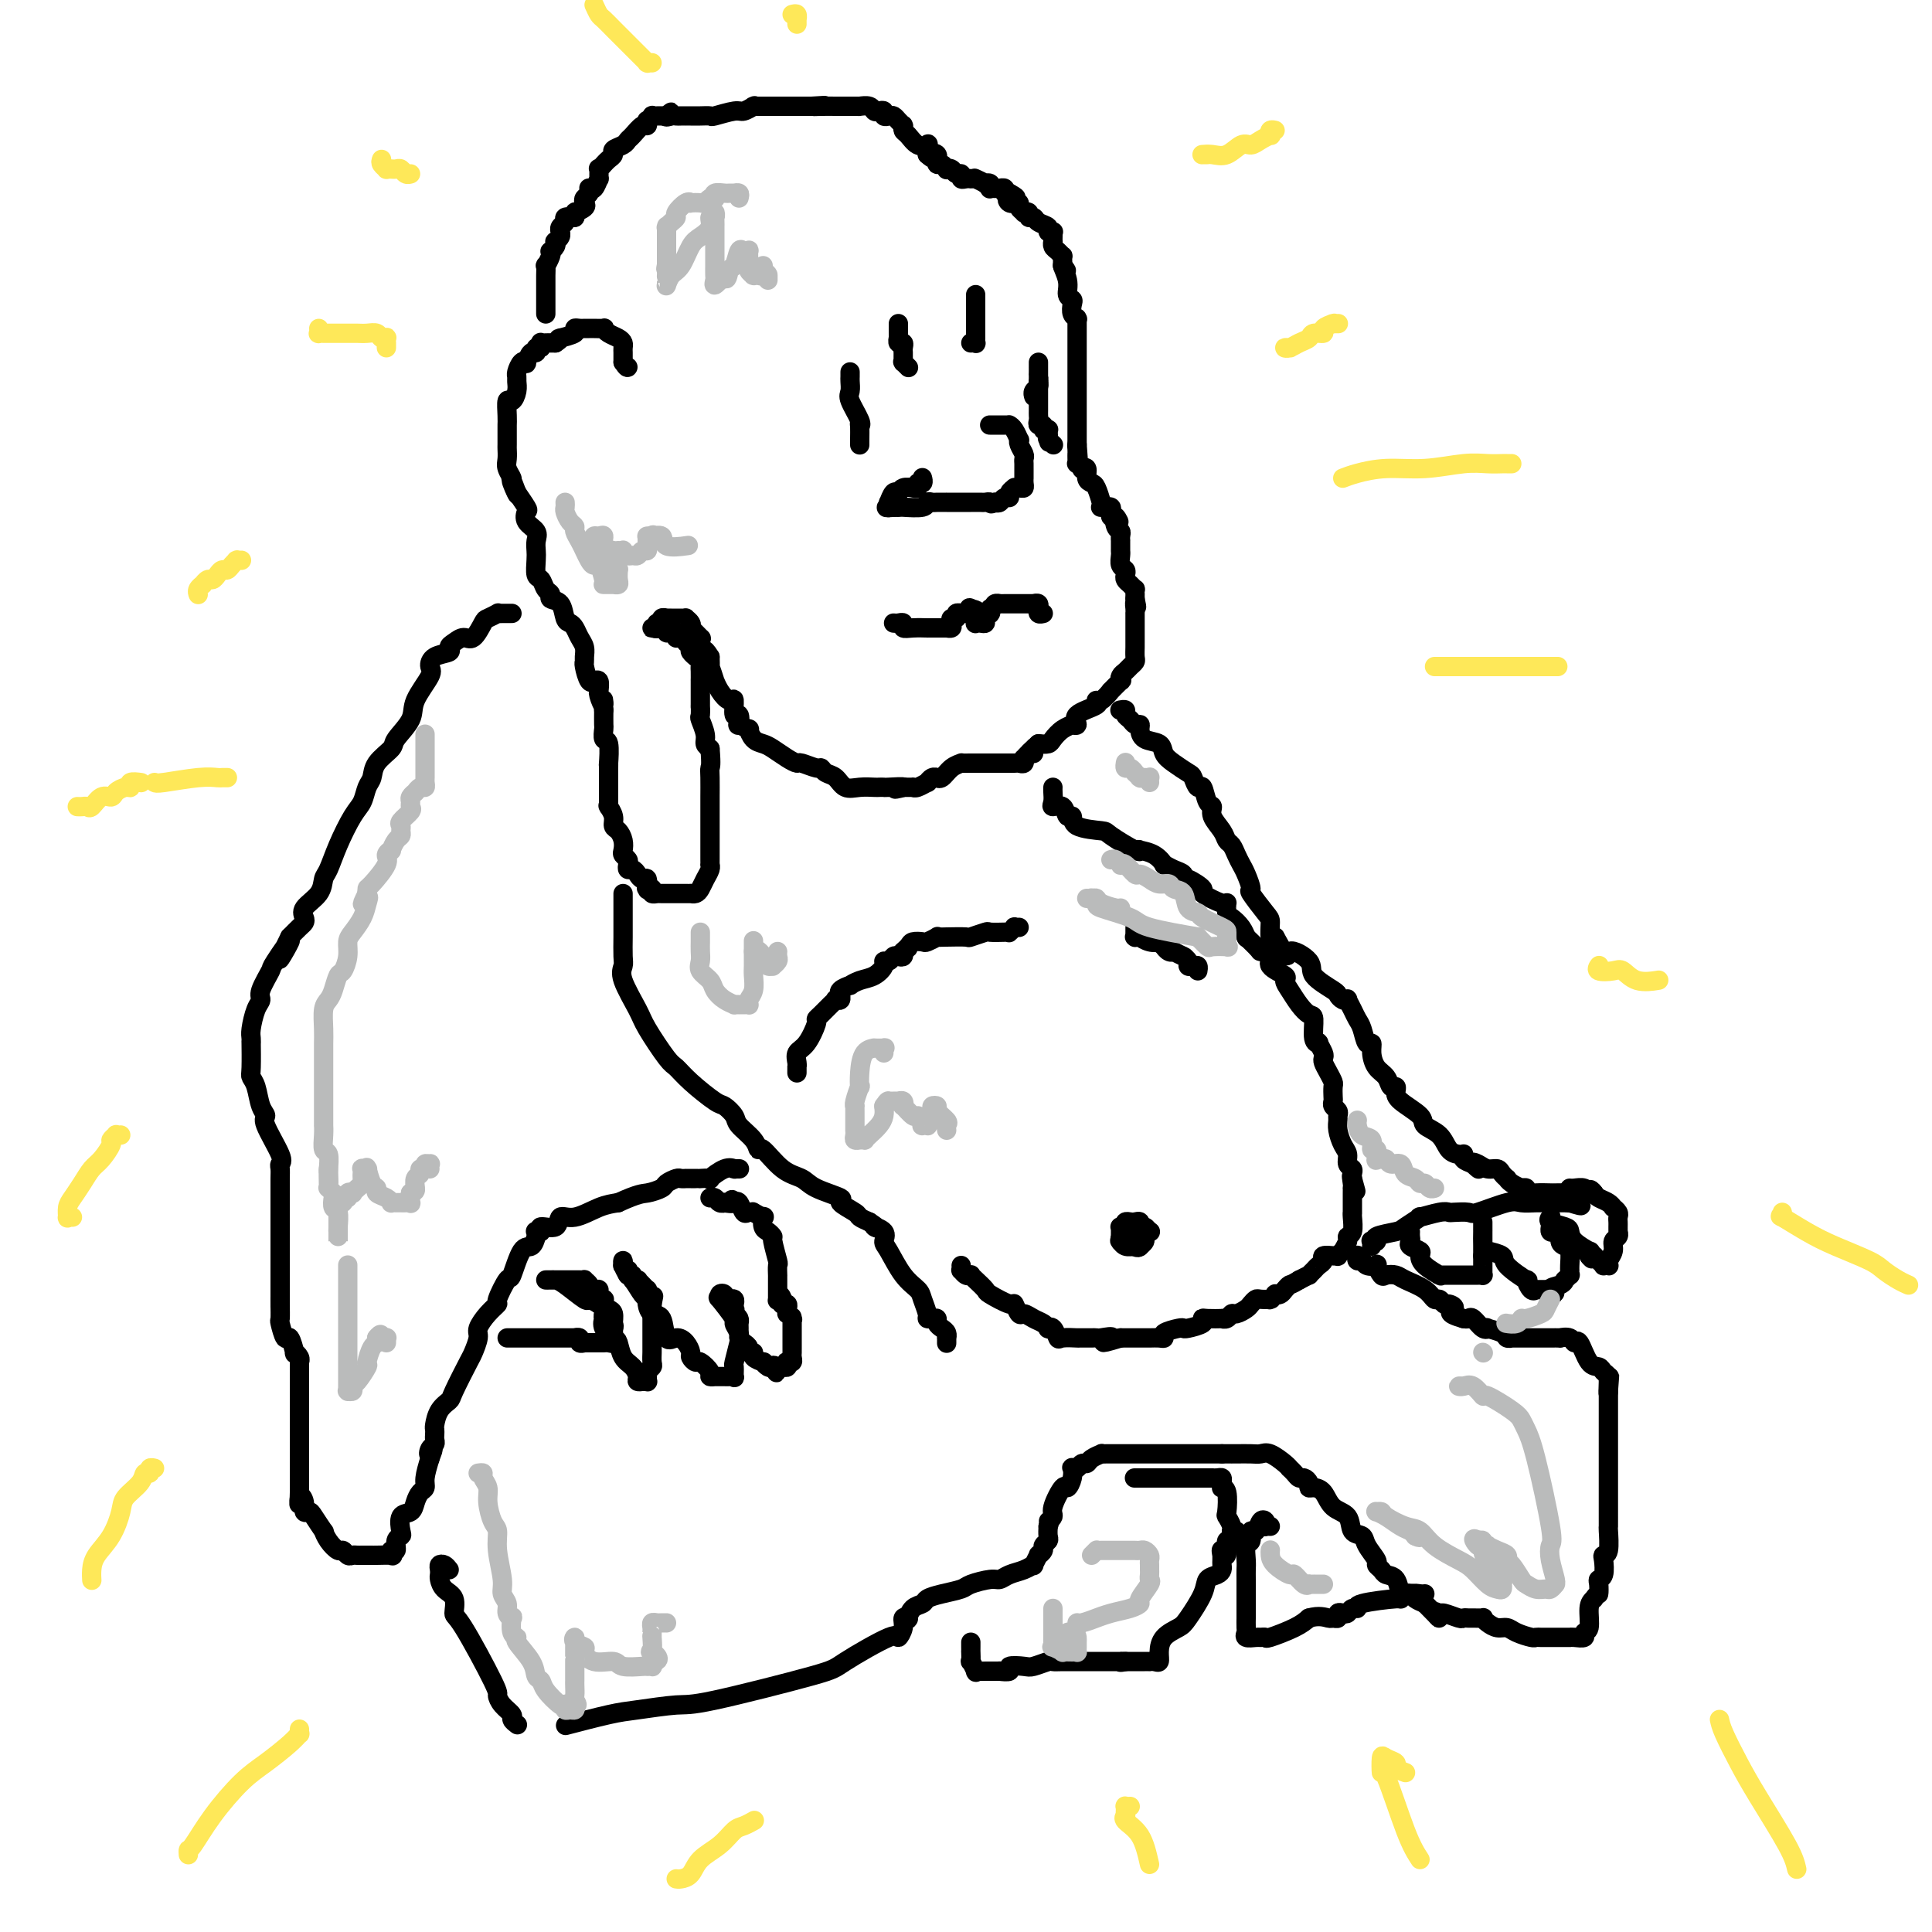 <svg viewBox='0 0 400 400' version='1.1' xmlns='http://www.w3.org/2000/svg' xmlns:xlink='http://www.w3.org/1999/xlink'><g fill='none' stroke='#000000' stroke-width='4' stroke-linecap='round' stroke-linejoin='round'><path d='M113,65c0.000,-0.331 0.000,-0.663 0,-1c-0.000,-0.337 -0.000,-0.681 0,-1c0.000,-0.319 0.000,-0.614 0,-1c-0.000,-0.386 -0.000,-0.861 0,-1c0.000,-0.139 0.000,0.060 0,0c-0.000,-0.060 -0.001,-0.378 0,-1c0.001,-0.622 0.004,-1.546 0,-2c-0.004,-0.454 -0.015,-0.437 0,-1c0.015,-0.563 0.056,-1.705 0,-2c-0.056,-0.295 -0.207,0.258 0,0c0.207,-0.258 0.774,-1.327 1,-2c0.226,-0.673 0.112,-0.950 0,-1c-0.112,-0.050 -0.222,0.127 0,0c0.222,-0.127 0.778,-0.560 1,-1c0.222,-0.440 0.112,-0.888 0,-1c-0.112,-0.112 -0.226,0.113 0,0c0.226,-0.113 0.793,-0.565 1,-1c0.207,-0.435 0.054,-0.852 0,-1c-0.054,-0.148 -0.010,-0.028 0,0c0.010,0.028 -0.013,-0.035 0,0c0.013,0.035 0.061,0.167 0,0c-0.061,-0.167 -0.233,-0.632 0,-1c0.233,-0.368 0.870,-0.637 1,-1c0.130,-0.363 -0.249,-0.818 0,-1c0.249,-0.182 1.124,-0.091 2,0'/><path d='M119,45c0.808,-1.726 -0.172,-1.040 0,-1c0.172,0.040 1.496,-0.568 2,-1c0.504,-0.432 0.188,-0.690 0,-1c-0.188,-0.310 -0.246,-0.671 0,-1c0.246,-0.329 0.797,-0.625 1,-1c0.203,-0.375 0.057,-0.830 0,-1c-0.057,-0.170 -0.026,-0.054 0,0c0.026,0.054 0.045,0.045 0,0c-0.045,-0.045 -0.155,-0.125 0,0c0.155,0.125 0.576,0.455 1,0c0.424,-0.455 0.849,-1.695 1,-2c0.151,-0.305 0.026,0.325 0,0c-0.026,-0.325 0.048,-1.607 0,-2c-0.048,-0.393 -0.219,0.102 0,0c0.219,-0.102 0.827,-0.801 1,-1c0.173,-0.199 -0.091,0.101 0,0c0.091,-0.101 0.535,-0.605 1,-1c0.465,-0.395 0.950,-0.682 1,-1c0.050,-0.318 -0.334,-0.667 0,-1c0.334,-0.333 1.385,-0.648 2,-1c0.615,-0.352 0.792,-0.739 1,-1c0.208,-0.261 0.447,-0.395 1,-1c0.553,-0.605 1.420,-1.683 2,-2c0.580,-0.317 0.873,0.125 1,0c0.127,-0.125 0.090,-0.818 0,-1c-0.090,-0.182 -0.231,0.147 0,0c0.231,-0.147 0.835,-0.772 1,-1c0.165,-0.228 -0.111,-0.061 0,0c0.111,0.061 0.607,0.016 1,0c0.393,-0.016 0.684,-0.005 1,0c0.316,0.005 0.658,0.002 1,0'/><path d='M138,24c1.964,-1.547 0.372,-0.415 0,0c-0.372,0.415 0.474,0.111 1,0c0.526,-0.111 0.732,-0.030 1,0c0.268,0.030 0.599,0.008 1,0c0.401,-0.008 0.871,-0.002 1,0c0.129,0.002 -0.085,0.002 0,0c0.085,-0.002 0.467,-0.005 1,0c0.533,0.005 1.216,0.016 2,0c0.784,-0.016 1.667,-0.061 2,0c0.333,0.061 0.114,0.227 1,0c0.886,-0.227 2.878,-0.845 4,-1c1.122,-0.155 1.376,0.155 2,0c0.624,-0.155 1.619,-0.774 2,-1c0.381,-0.226 0.148,-0.061 0,0c-0.148,0.061 -0.213,0.016 0,0c0.213,-0.016 0.702,-0.004 1,0c0.298,0.004 0.405,0.001 1,0c0.595,-0.001 1.678,-0.000 2,0c0.322,0.000 -0.118,0.000 0,0c0.118,-0.000 0.792,-0.000 1,0c0.208,0.000 -0.050,0.000 0,0c0.050,-0.000 0.409,-0.000 1,0c0.591,0.000 1.415,0.000 2,0c0.585,-0.000 0.930,-0.000 1,0c0.070,0.000 -0.136,0.000 0,0c0.136,-0.000 0.614,-0.000 1,0c0.386,0.000 0.682,0.000 1,0c0.318,-0.000 0.659,-0.000 1,0'/><path d='M168,22c4.857,-0.309 1.999,-0.083 1,0c-0.999,0.083 -0.139,0.022 1,0c1.139,-0.022 2.557,-0.006 3,0c0.443,0.006 -0.087,0.002 0,0c0.087,-0.002 0.793,-0.000 1,0c0.207,0.000 -0.085,0.000 0,0c0.085,-0.000 0.548,-0.000 1,0c0.452,0.000 0.892,-0.000 1,0c0.108,0.000 -0.116,0.000 0,0c0.116,-0.000 0.574,-0.001 1,0c0.426,0.001 0.821,0.004 1,0c0.179,-0.004 0.142,-0.015 0,0c-0.142,0.015 -0.388,0.056 0,0c0.388,-0.056 1.410,-0.207 2,0c0.590,0.207 0.750,0.774 1,1c0.250,0.226 0.592,0.112 1,0c0.408,-0.112 0.883,-0.224 1,0c0.117,0.224 -0.122,0.782 0,1c0.122,0.218 0.607,0.097 1,0c0.393,-0.097 0.694,-0.171 1,0c0.306,0.171 0.617,0.585 1,1c0.383,0.415 0.837,0.831 1,1c0.163,0.169 0.035,0.091 0,0c-0.035,-0.091 0.023,-0.196 0,0c-0.023,0.196 -0.125,0.692 0,1c0.125,0.308 0.478,0.428 1,1c0.522,0.572 1.212,1.597 2,2c0.788,0.403 1.674,0.186 2,0c0.326,-0.186 0.093,-0.339 0,0c-0.093,0.339 -0.047,1.169 0,2'/><path d='M192,32c1.558,1.410 0.953,0.434 1,0c0.047,-0.434 0.747,-0.328 1,0c0.253,0.328 0.058,0.876 0,1c-0.058,0.124 0.022,-0.177 0,0c-0.022,0.177 -0.147,0.831 0,1c0.147,0.169 0.564,-0.147 1,0c0.436,0.147 0.891,0.756 1,1c0.109,0.244 -0.129,0.122 0,0c0.129,-0.122 0.626,-0.243 1,0c0.374,0.243 0.626,0.850 1,1c0.374,0.150 0.870,-0.156 1,0c0.130,0.156 -0.105,0.774 0,1c0.105,0.226 0.551,0.061 1,0c0.449,-0.061 0.903,-0.017 1,0c0.097,0.017 -0.162,0.008 0,0c0.162,-0.008 0.746,-0.016 1,0c0.254,0.016 0.177,0.056 0,0c-0.177,-0.056 -0.454,-0.207 0,0c0.454,0.207 1.637,0.774 2,1c0.363,0.226 -0.096,0.113 0,0c0.096,-0.113 0.748,-0.227 1,0c0.252,0.227 0.105,0.793 0,1c-0.105,0.207 -0.168,0.054 0,0c0.168,-0.054 0.566,-0.011 1,0c0.434,0.011 0.904,-0.011 1,0c0.096,0.011 -0.180,0.054 0,0c0.180,-0.054 0.818,-0.207 1,0c0.182,0.207 -0.091,0.773 0,1c0.091,0.227 0.545,0.113 1,0'/><path d='M209,40c2.647,1.403 0.766,0.911 0,1c-0.766,0.089 -0.417,0.759 0,1c0.417,0.241 0.900,0.054 1,0c0.100,-0.054 -0.185,0.024 0,0c0.185,-0.024 0.838,-0.151 1,0c0.162,0.151 -0.168,0.580 0,1c0.168,0.420 0.833,0.830 1,1c0.167,0.170 -0.164,0.101 0,0c0.164,-0.101 0.822,-0.235 1,0c0.178,0.235 -0.125,0.837 0,1c0.125,0.163 0.678,-0.114 1,0c0.322,0.114 0.412,0.619 1,1c0.588,0.381 1.674,0.637 2,1c0.326,0.363 -0.109,0.832 0,1c0.109,0.168 0.761,0.035 1,0c0.239,-0.035 0.064,0.028 0,0c-0.064,-0.028 -0.018,-0.148 0,0c0.018,0.148 0.008,0.564 0,1c-0.008,0.436 -0.012,0.891 0,1c0.012,0.109 0.042,-0.129 0,0c-0.042,0.129 -0.155,0.626 0,1c0.155,0.374 0.577,0.625 1,1c0.423,0.375 0.845,0.874 1,1c0.155,0.126 0.042,-0.120 0,0c-0.042,0.120 -0.012,0.606 0,1c0.012,0.394 0.006,0.697 0,1'/><path d='M220,55c1.637,2.183 0.229,0.142 0,0c-0.229,-0.142 0.722,1.615 1,3c0.278,1.385 -0.118,2.399 0,3c0.118,0.601 0.750,0.788 1,1c0.250,0.212 0.120,0.447 0,1c-0.120,0.553 -0.228,1.422 0,2c0.228,0.578 0.793,0.866 1,1c0.207,0.134 0.055,0.116 0,0c-0.055,-0.116 -0.015,-0.329 0,0c0.015,0.329 0.004,1.201 0,2c-0.004,0.799 -0.001,1.524 0,2c0.001,0.476 0.000,0.704 0,1c-0.000,0.296 -0.000,0.660 0,2c0.000,1.340 0.000,3.655 0,5c-0.000,1.345 -0.000,1.718 0,2c0.000,0.282 0.000,0.471 0,1c-0.000,0.529 -0.000,1.399 0,2c0.000,0.601 0.000,0.934 0,1c-0.000,0.066 -0.000,-0.137 0,0c0.000,0.137 0.000,0.612 0,1c-0.000,0.388 -0.000,0.690 0,1c0.000,0.310 0.000,0.629 0,1c-0.000,0.371 -0.000,0.793 0,1c0.000,0.207 0.000,0.199 0,0c-0.000,-0.199 -0.000,-0.589 0,0c0.000,0.589 0.000,2.159 0,3c-0.000,0.841 -0.000,0.955 0,1c0.000,0.045 0.000,0.023 0,0'/><path d='M223,92c0.464,5.968 0.124,2.386 0,1c-0.124,-1.386 -0.033,-0.578 0,0c0.033,0.578 0.008,0.924 0,1c-0.008,0.076 0.002,-0.120 0,0c-0.002,0.120 -0.016,0.554 0,1c0.016,0.446 0.061,0.902 0,1c-0.061,0.098 -0.227,-0.163 0,0c0.227,0.163 0.849,0.751 1,1c0.151,0.249 -0.167,0.159 0,0c0.167,-0.159 0.819,-0.386 1,0c0.181,0.386 -0.109,1.385 0,2c0.109,0.615 0.617,0.844 1,1c0.383,0.156 0.643,0.238 1,1c0.357,0.762 0.813,2.204 1,3c0.187,0.796 0.106,0.944 0,1c-0.106,0.056 -0.239,0.018 0,0c0.239,-0.018 0.848,-0.015 1,0c0.152,0.015 -0.153,0.043 0,0c0.153,-0.043 0.763,-0.156 1,0c0.237,0.156 0.102,0.580 0,1c-0.102,0.420 -0.172,0.834 0,1c0.172,0.166 0.586,0.083 1,0'/><path d='M231,107c1.254,2.212 0.389,0.243 0,0c-0.389,-0.243 -0.300,1.239 0,2c0.300,0.761 0.812,0.800 1,1c0.188,0.200 0.050,0.562 0,1c-0.050,0.438 -0.014,0.954 0,1c0.014,0.046 0.004,-0.378 0,0c-0.004,0.378 -0.002,1.558 0,2c0.002,0.442 0.004,0.146 0,0c-0.004,-0.146 -0.015,-0.141 0,0c0.015,0.141 0.056,0.419 0,1c-0.056,0.581 -0.208,1.465 0,2c0.208,0.535 0.778,0.722 1,1c0.222,0.278 0.098,0.648 0,1c-0.098,0.352 -0.170,0.687 0,1c0.170,0.313 0.581,0.605 1,1c0.419,0.395 0.844,0.893 1,1c0.156,0.107 0.042,-0.178 0,0c-0.042,0.178 -0.011,0.817 0,1c0.011,0.183 0.003,-0.091 0,0c-0.003,0.091 -0.002,0.545 0,1'/><path d='M235,124c0.619,2.813 0.166,1.346 0,1c-0.166,-0.346 -0.044,0.428 0,1c0.044,0.572 0.012,0.941 0,1c-0.012,0.059 -0.003,-0.192 0,0c0.003,0.192 0.001,0.829 0,1c-0.001,0.171 -0.000,-0.123 0,0c0.000,0.123 0.000,0.662 0,1c-0.000,0.338 -0.000,0.476 0,1c0.000,0.524 0.001,1.436 0,2c-0.001,0.564 -0.003,0.781 0,1c0.003,0.219 0.012,0.440 0,1c-0.012,0.560 -0.045,1.459 0,2c0.045,0.541 0.169,0.724 0,1c-0.169,0.276 -0.632,0.646 -1,1c-0.368,0.354 -0.643,0.691 -1,1c-0.357,0.309 -0.798,0.588 -1,1c-0.202,0.412 -0.165,0.955 0,1c0.165,0.045 0.460,-0.409 0,0c-0.460,0.409 -1.674,1.681 -2,2c-0.326,0.319 0.237,-0.315 0,0c-0.237,0.315 -1.274,1.581 -2,2c-0.726,0.419 -1.141,-0.007 -1,0c0.141,0.007 0.838,0.446 0,1c-0.838,0.554 -3.211,1.222 -4,2c-0.789,0.778 0.006,1.665 0,2c-0.006,0.335 -0.813,0.118 -1,0c-0.187,-0.118 0.245,-0.137 0,0c-0.245,0.137 -1.169,0.428 -2,1c-0.831,0.572 -1.570,1.423 -2,2c-0.430,0.577 -0.551,0.879 -1,1c-0.449,0.121 -1.224,0.060 -2,0'/><path d='M215,154c-3.317,3.029 -1.611,1.600 -1,1c0.611,-0.600 0.125,-0.372 0,0c-0.125,0.372 0.111,0.888 0,1c-0.111,0.112 -0.569,-0.180 -1,0c-0.431,0.180 -0.836,0.833 -1,1c-0.164,0.167 -0.087,-0.151 0,0c0.087,0.151 0.185,0.773 0,1c-0.185,0.227 -0.654,0.061 -1,0c-0.346,-0.061 -0.569,-0.016 -1,0c-0.431,0.016 -1.071,0.004 -1,0c0.071,-0.004 0.852,-0.001 0,0c-0.852,0.001 -3.337,-0.000 -4,0c-0.663,0.000 0.496,0.002 0,0c-0.496,-0.002 -2.647,-0.007 -4,0c-1.353,0.007 -1.908,0.026 -2,0c-0.092,-0.026 0.277,-0.098 0,0c-0.277,0.098 -1.201,0.365 -2,1c-0.799,0.635 -1.472,1.638 -2,2c-0.528,0.362 -0.910,0.082 -1,0c-0.090,-0.082 0.113,0.034 0,0c-0.113,-0.034 -0.542,-0.219 -1,0c-0.458,0.219 -0.945,0.843 -1,1c-0.055,0.157 0.322,-0.154 0,0c-0.322,0.154 -1.343,0.773 -2,1c-0.657,0.227 -0.949,0.061 -1,0c-0.051,-0.061 0.140,-0.016 0,0c-0.140,0.016 -0.611,0.005 -1,0c-0.389,-0.005 -0.694,-0.002 -1,0'/><path d='M187,163c-3.543,0.774 -0.401,0.207 0,0c0.401,-0.207 -1.940,-0.056 -3,0c-1.060,0.056 -0.840,0.017 -1,0c-0.160,-0.017 -0.700,-0.011 -1,0c-0.300,0.011 -0.360,0.029 -1,0c-0.640,-0.029 -1.860,-0.103 -3,0c-1.140,0.103 -2.201,0.382 -3,0c-0.799,-0.382 -1.335,-1.427 -2,-2c-0.665,-0.573 -1.459,-0.675 -2,-1c-0.541,-0.325 -0.829,-0.874 -1,-1c-0.171,-0.126 -0.223,0.170 -1,0c-0.777,-0.170 -2.277,-0.805 -3,-1c-0.723,-0.195 -0.669,0.051 -1,0c-0.331,-0.051 -1.045,-0.400 -2,-1c-0.955,-0.600 -2.149,-1.452 -3,-2c-0.851,-0.548 -1.360,-0.792 -2,-1c-0.640,-0.208 -1.412,-0.379 -2,-1c-0.588,-0.621 -0.994,-1.691 -1,-2c-0.006,-0.309 0.387,0.145 0,0c-0.387,-0.145 -1.553,-0.888 -2,-1c-0.447,-0.112 -0.174,0.406 0,0c0.174,-0.406 0.250,-1.736 0,-2c-0.250,-0.264 -0.828,0.537 -1,0c-0.172,-0.537 0.060,-2.414 0,-3c-0.060,-0.586 -0.412,0.118 -1,0c-0.588,-0.118 -1.411,-1.060 -2,-2c-0.589,-0.940 -0.942,-1.879 -1,-2c-0.058,-0.121 0.180,0.576 0,0c-0.180,-0.576 -0.779,-2.424 -1,-3c-0.221,-0.576 -0.063,0.121 0,0c0.063,-0.121 0.032,-1.061 0,-2'/><path d='M147,136c-1.614,-2.648 -1.150,-0.769 -1,0c0.150,0.769 -0.013,0.426 0,0c0.013,-0.426 0.202,-0.935 0,-1c-0.202,-0.065 -0.794,0.315 -1,0c-0.206,-0.315 -0.027,-1.323 0,-2c0.027,-0.677 -0.097,-1.021 0,-1c0.097,0.021 0.414,0.408 0,0c-0.414,-0.408 -1.560,-1.612 -2,-2c-0.440,-0.388 -0.173,0.040 0,0c0.173,-0.040 0.254,-0.547 0,-1c-0.254,-0.453 -0.841,-0.854 -1,-1c-0.159,-0.146 0.111,-0.039 0,0c-0.111,0.039 -0.603,0.011 -1,0c-0.397,-0.011 -0.699,-0.004 -1,0c-0.301,0.004 -0.601,0.005 -1,0c-0.399,-0.005 -0.895,-0.016 -1,0c-0.105,0.016 0.183,0.061 0,0c-0.183,-0.061 -0.837,-0.227 -1,0c-0.163,0.227 0.166,0.845 0,1c-0.166,0.155 -0.826,-0.155 -1,0c-0.174,0.155 0.139,0.773 0,1c-0.139,0.227 -0.730,0.061 -1,0c-0.270,-0.061 -0.220,-0.017 0,0c0.220,0.017 0.610,0.009 1,0'/><path d='M136,130c-0.531,0.309 0.643,0.082 1,0c0.357,-0.082 -0.101,-0.018 0,0c0.101,0.018 0.762,-0.010 1,0c0.238,0.010 0.054,0.059 0,0c-0.054,-0.059 0.023,-0.226 0,0c-0.023,0.226 -0.147,0.845 0,1c0.147,0.155 0.565,-0.156 1,0c0.435,0.156 0.886,0.778 1,1c0.114,0.222 -0.109,0.045 0,0c0.109,-0.045 0.551,0.044 1,0c0.449,-0.044 0.904,-0.219 1,0c0.096,0.219 -0.166,0.833 0,1c0.166,0.167 0.762,-0.114 1,0c0.238,0.114 0.120,0.622 0,1c-0.120,0.378 -0.242,0.627 0,1c0.242,0.373 0.850,0.872 1,1c0.150,0.128 -0.156,-0.114 0,0c0.156,0.114 0.774,0.586 1,1c0.226,0.414 0.061,0.771 0,1c-0.061,0.229 -0.016,0.329 0,1c0.016,0.671 0.005,1.914 0,2c-0.005,0.086 -0.002,-0.985 0,0c0.002,0.985 0.005,4.025 0,5c-0.005,0.975 -0.016,-0.114 0,0c0.016,0.114 0.060,1.431 0,2c-0.060,0.569 -0.222,0.390 0,1c0.222,0.610 0.829,2.010 1,3c0.171,0.990 -0.094,1.568 0,2c0.094,0.432 0.547,0.716 1,1'/><path d='M147,155c0.309,3.627 0.083,3.695 0,4c-0.083,0.305 -0.022,0.847 0,2c0.022,1.153 0.006,2.916 0,4c-0.006,1.084 -0.002,1.490 0,2c0.002,0.510 0.000,1.125 0,2c-0.000,0.875 -0.000,2.009 0,3c0.000,0.991 0.000,1.838 0,2c-0.000,0.162 -0.000,-0.360 0,0c0.000,0.360 0.000,1.603 0,2c-0.000,0.397 -0.000,-0.052 0,0c0.000,0.052 0.001,0.605 0,1c-0.001,0.395 -0.003,0.634 0,1c0.003,0.366 0.012,0.861 0,1c-0.012,0.139 -0.044,-0.078 0,0c0.044,0.078 0.166,0.452 0,1c-0.166,0.548 -0.618,1.271 -1,2c-0.382,0.729 -0.694,1.463 -1,2c-0.306,0.537 -0.607,0.876 -1,1c-0.393,0.124 -0.879,0.033 -1,0c-0.121,-0.033 0.122,-0.009 0,0c-0.122,0.009 -0.611,0.002 -1,0c-0.389,-0.002 -0.679,-0.001 -1,0c-0.321,0.001 -0.674,0.000 -1,0c-0.326,-0.000 -0.626,0.000 -1,0c-0.374,-0.000 -0.821,-0.000 -1,0c-0.179,0.000 -0.090,0.001 0,0c0.090,-0.001 0.182,-0.003 0,0c-0.182,0.003 -0.636,0.011 -1,0c-0.364,-0.011 -0.636,-0.041 -1,0c-0.364,0.041 -0.818,0.155 -1,0c-0.182,-0.155 -0.091,-0.577 0,-1'/><path d='M135,184c-1.615,-0.188 -1.154,-0.158 -1,0c0.154,0.158 -0.000,0.445 0,0c0.000,-0.445 0.154,-1.621 0,-2c-0.154,-0.379 -0.616,0.039 -1,0c-0.384,-0.039 -0.690,-0.535 -1,-1c-0.310,-0.465 -0.623,-0.898 -1,-1c-0.377,-0.102 -0.819,0.128 -1,0c-0.181,-0.128 -0.100,-0.614 0,-1c0.100,-0.386 0.220,-0.671 0,-1c-0.220,-0.329 -0.781,-0.703 -1,-1c-0.219,-0.297 -0.096,-0.516 0,-1c0.096,-0.484 0.166,-1.233 0,-2c-0.166,-0.767 -0.566,-1.550 -1,-2c-0.434,-0.450 -0.901,-0.565 -1,-1c-0.099,-0.435 0.170,-1.190 0,-2c-0.170,-0.810 -0.777,-1.674 -1,-2c-0.223,-0.326 -0.060,-0.115 0,0c0.060,0.115 0.016,0.133 0,0c-0.016,-0.133 -0.004,-0.416 0,-1c0.004,-0.584 0.001,-1.469 0,-2c-0.001,-0.531 -0.000,-0.707 0,-1c0.000,-0.293 -0.000,-0.701 0,-1c0.000,-0.299 0.001,-0.487 0,-1c-0.001,-0.513 -0.004,-1.351 0,-2c0.004,-0.649 0.015,-1.109 0,-1c-0.015,0.109 -0.057,0.788 0,0c0.057,-0.788 0.211,-3.043 0,-4c-0.211,-0.957 -0.789,-0.617 -1,-1c-0.211,-0.383 -0.057,-1.488 0,-2c0.057,-0.512 0.016,-0.432 0,-1c-0.016,-0.568 -0.008,-1.784 0,-3'/><path d='M125,147c-0.248,-3.837 0.131,-1.428 0,-1c-0.131,0.428 -0.771,-1.125 -1,-2c-0.229,-0.875 -0.047,-1.072 0,-1c0.047,0.072 -0.043,0.415 0,0c0.043,-0.415 0.218,-1.586 0,-2c-0.218,-0.414 -0.829,-0.072 -1,0c-0.171,0.072 0.098,-0.126 0,0c-0.098,0.126 -0.561,0.578 -1,0c-0.439,-0.578 -0.853,-2.185 -1,-3c-0.147,-0.815 -0.028,-0.838 0,-1c0.028,-0.162 -0.034,-0.464 0,-1c0.034,-0.536 0.163,-1.307 0,-2c-0.163,-0.693 -0.620,-1.306 -1,-2c-0.380,-0.694 -0.684,-1.467 -1,-2c-0.316,-0.533 -0.644,-0.826 -1,-1c-0.356,-0.174 -0.739,-0.231 -1,-1c-0.261,-0.769 -0.398,-2.252 -1,-3c-0.602,-0.748 -1.668,-0.762 -2,-1c-0.332,-0.238 0.069,-0.700 0,-1c-0.069,-0.300 -0.607,-0.436 -1,-1c-0.393,-0.564 -0.642,-1.554 -1,-2c-0.358,-0.446 -0.826,-0.346 -1,-1c-0.174,-0.654 -0.054,-2.062 0,-3c0.054,-0.938 0.042,-1.408 0,-2c-0.042,-0.592 -0.114,-1.308 0,-2c0.114,-0.692 0.416,-1.359 0,-2c-0.416,-0.641 -1.548,-1.255 -2,-2c-0.452,-0.745 -0.224,-1.622 0,-2c0.224,-0.378 0.445,-0.255 0,-1c-0.445,-0.745 -1.556,-2.356 -2,-3c-0.444,-0.644 -0.222,-0.322 0,0'/><path d='M107,102c-2.720,-6.849 -0.518,-1.473 0,0c0.518,1.473 -0.646,-0.958 -1,-2c-0.354,-1.042 0.101,-0.697 0,-1c-0.101,-0.303 -0.759,-1.255 -1,-2c-0.241,-0.745 -0.065,-1.284 0,-2c0.065,-0.716 0.018,-1.608 0,-2c-0.018,-0.392 -0.005,-0.285 0,-1c0.005,-0.715 0.004,-2.253 0,-3c-0.004,-0.747 -0.011,-0.703 0,-1c0.011,-0.297 0.041,-0.934 0,-2c-0.041,-1.066 -0.155,-2.562 0,-3c0.155,-0.438 0.577,0.182 1,0c0.423,-0.182 0.848,-1.166 1,-2c0.152,-0.834 0.031,-1.516 0,-2c-0.031,-0.484 0.030,-0.769 0,-1c-0.030,-0.231 -0.149,-0.410 0,-1c0.149,-0.590 0.566,-1.593 1,-2c0.434,-0.407 0.886,-0.218 1,0c0.114,0.218 -0.109,0.466 0,0c0.109,-0.466 0.551,-1.645 1,-2c0.449,-0.355 0.904,0.115 1,0c0.096,-0.115 -0.168,-0.815 0,-1c0.168,-0.185 0.767,0.147 1,0c0.233,-0.147 0.100,-0.771 0,-1c-0.100,-0.229 -0.168,-0.061 0,0c0.168,0.061 0.571,0.016 1,0c0.429,-0.016 0.885,-0.004 1,0c0.115,0.004 -0.110,0.001 0,0c0.110,-0.001 0.555,-0.001 1,0'/><path d='M115,71c1.296,-0.842 1.036,-0.947 1,-1c-0.036,-0.053 0.151,-0.053 0,0c-0.151,0.053 -0.639,0.158 0,0c0.639,-0.158 2.406,-0.578 3,-1c0.594,-0.422 0.015,-0.845 0,-1c-0.015,-0.155 0.535,-0.041 1,0c0.465,0.041 0.844,0.011 1,0c0.156,-0.011 0.088,-0.003 0,0c-0.088,0.003 -0.196,-0.000 0,0c0.196,0.000 0.696,0.003 1,0c0.304,-0.003 0.414,-0.012 1,0c0.586,0.012 1.649,0.045 2,0c0.351,-0.045 -0.011,-0.167 0,0c0.011,0.167 0.395,0.622 1,1c0.605,0.378 1.430,0.678 2,1c0.570,0.322 0.885,0.664 1,1c0.115,0.336 0.031,0.664 0,1c-0.031,0.336 -0.008,0.678 0,1c0.008,0.322 0.002,0.622 0,1c-0.002,0.378 -0.001,0.832 0,1c0.001,0.168 0.000,0.048 0,0c-0.000,-0.048 -0.000,-0.024 0,0'/><path d='M129,75c0.844,1.311 0.956,1.089 1,1c0.044,-0.089 0.022,-0.044 0,0'/><path d='M176,77c0.004,0.362 0.009,0.724 0,1c-0.009,0.276 -0.031,0.467 0,1c0.031,0.533 0.113,1.408 0,2c-0.113,0.592 -0.423,0.902 0,2c0.423,1.098 1.577,2.983 2,4c0.423,1.017 0.113,1.166 0,1c-0.113,-0.166 -0.030,-0.647 0,0c0.030,0.647 0.008,2.422 0,3c-0.008,0.578 -0.002,-0.041 0,0c0.002,0.041 0.001,0.742 0,1c-0.001,0.258 -0.000,0.074 0,0c0.000,-0.074 0.000,-0.037 0,0'/><path d='M205,88c-0.089,-0.000 -0.178,-0.000 0,0c0.178,0.000 0.622,0.000 1,0c0.378,-0.000 0.689,-0.000 1,0c0.311,0.000 0.622,0.002 1,0c0.378,-0.002 0.823,-0.007 1,0c0.177,0.007 0.086,0.026 0,0c-0.086,-0.026 -0.168,-0.096 0,0c0.168,0.096 0.585,0.358 1,1c0.415,0.642 0.829,1.663 1,2c0.171,0.337 0.098,-0.012 0,0c-0.098,0.012 -0.222,0.384 0,1c0.222,0.616 0.792,1.474 1,2c0.208,0.526 0.056,0.719 0,1c-0.056,0.281 -0.015,0.649 0,1c0.015,0.351 0.004,0.685 0,1c-0.004,0.315 -0.000,0.610 0,1c0.000,0.390 -0.003,0.875 0,1c0.003,0.125 0.011,-0.110 0,0c-0.011,0.110 -0.040,0.565 0,1c0.040,0.435 0.150,0.851 0,1c-0.150,0.149 -0.561,0.030 -1,0c-0.439,-0.030 -0.905,0.030 -1,0c-0.095,-0.030 0.182,-0.148 0,0c-0.182,0.148 -0.822,0.562 -1,1c-0.178,0.438 0.107,0.901 0,1c-0.107,0.099 -0.606,-0.166 -1,0c-0.394,0.166 -0.684,0.762 -1,1c-0.316,0.238 -0.658,0.119 -1,0'/><path d='M206,104c-1.102,0.619 -0.858,0.166 -1,0c-0.142,-0.166 -0.669,-0.044 -1,0c-0.331,0.044 -0.466,0.012 -1,0c-0.534,-0.012 -1.466,-0.003 -2,0c-0.534,0.003 -0.669,0.001 -1,0c-0.331,-0.001 -0.858,-0.000 -1,0c-0.142,0.000 0.102,0.000 0,0c-0.102,-0.000 -0.550,-0.000 -1,0c-0.450,0.000 -0.903,0.000 -1,0c-0.097,-0.000 0.163,-0.000 0,0c-0.163,0.000 -0.750,0.000 -1,0c-0.250,-0.000 -0.162,-0.001 0,0c0.162,0.001 0.397,0.004 0,0c-0.397,-0.004 -1.427,-0.015 -2,0c-0.573,0.015 -0.689,0.057 -1,0c-0.311,-0.057 -0.815,-0.211 -1,0c-0.185,0.211 -0.050,0.788 -1,1c-0.950,0.212 -2.986,0.061 -4,0c-1.014,-0.061 -1.007,-0.030 -1,0'/><path d='M186,105c-3.547,0.160 -2.415,0.059 -2,0c0.415,-0.059 0.114,-0.076 0,0c-0.114,0.076 -0.041,0.246 0,0c0.041,-0.246 0.051,-0.907 0,-1c-0.051,-0.093 -0.164,0.381 0,0c0.164,-0.381 0.603,-1.619 1,-2c0.397,-0.381 0.751,0.095 1,0c0.249,-0.095 0.391,-0.762 1,-1c0.609,-0.238 1.684,-0.049 2,0c0.316,0.049 -0.125,-0.043 0,0c0.125,0.043 0.818,0.222 1,0c0.182,-0.222 -0.147,-0.844 0,-1c0.147,-0.156 0.771,0.154 1,0c0.229,-0.154 0.062,-0.772 0,-1c-0.062,-0.228 -0.018,-0.065 0,0c0.018,0.065 0.009,0.033 0,0'/><path d='M214,82c0.030,0.091 0.061,0.182 0,0c-0.061,-0.182 -0.212,-0.637 0,-1c0.212,-0.363 0.789,-0.633 1,-1c0.211,-0.367 0.057,-0.829 0,-1c-0.057,-0.171 -0.016,-0.049 0,0c0.016,0.049 0.008,0.024 0,0'/><path d='M215,79c0.155,-0.648 0.041,-0.767 0,-1c-0.041,-0.233 -0.011,-0.581 0,-1c0.011,-0.419 0.003,-0.909 0,-1c-0.003,-0.091 -0.001,0.216 0,0c0.001,-0.216 0.000,-0.956 0,-1c-0.000,-0.044 -0.000,0.608 0,1c0.000,0.392 0.000,0.525 0,1c-0.000,0.475 0.000,1.293 0,2c-0.000,0.707 -0.000,1.303 0,2c0.000,0.697 0.000,1.496 0,2c-0.000,0.504 -0.001,0.713 0,1c0.001,0.287 0.004,0.650 0,1c-0.004,0.350 -0.016,0.686 0,1c0.016,0.314 0.061,0.606 0,1c-0.061,0.394 -0.226,0.889 0,1c0.226,0.111 0.845,-0.164 1,0c0.155,0.164 -0.154,0.766 0,1c0.154,0.234 0.772,0.102 1,0c0.228,-0.102 0.065,-0.172 0,0c-0.065,0.172 -0.033,0.586 0,1'/><path d='M217,90c0.325,2.408 0.139,1.429 0,1c-0.139,-0.429 -0.230,-0.308 0,0c0.230,0.308 0.780,0.802 1,1c0.220,0.198 0.110,0.099 0,0'/><path d='M185,129c0.300,0.030 0.600,0.061 1,0c0.400,-0.061 0.900,-0.212 1,0c0.100,0.212 -0.201,0.789 0,1c0.201,0.211 0.904,0.057 2,0c1.096,-0.057 2.585,-0.015 3,0c0.415,0.015 -0.242,0.004 0,0c0.242,-0.004 1.384,-0.001 2,0c0.616,0.001 0.705,0.001 1,0c0.295,-0.001 0.797,-0.003 1,0c0.203,0.003 0.106,0.011 0,0c-0.106,-0.011 -0.220,-0.040 0,0c0.220,0.040 0.776,0.151 1,0c0.224,-0.151 0.117,-0.562 0,-1c-0.117,-0.438 -0.243,-0.902 0,-1c0.243,-0.098 0.854,0.170 1,0c0.146,-0.170 -0.172,-0.778 0,-1c0.172,-0.222 0.833,-0.060 1,0c0.167,0.060 -0.162,0.016 0,0c0.162,-0.016 0.813,-0.004 1,0c0.187,0.004 -0.089,0.001 0,0c0.089,-0.001 0.545,-0.001 1,0'/><path d='M201,127c2.471,-0.518 0.648,-0.814 0,-1c-0.648,-0.186 -0.121,-0.261 0,0c0.121,0.261 -0.164,0.858 0,1c0.164,0.142 0.775,-0.172 1,0c0.225,0.172 0.063,0.831 0,1c-0.063,0.169 -0.027,-0.150 0,0c0.027,0.150 0.045,0.769 0,1c-0.045,0.231 -0.152,0.072 0,0c0.152,-0.072 0.562,-0.058 1,0c0.438,0.058 0.902,0.160 1,0c0.098,-0.160 -0.170,-0.583 0,-1c0.170,-0.417 0.778,-0.830 1,-1c0.222,-0.170 0.060,-0.097 0,0c-0.060,0.097 -0.016,0.218 0,0c0.016,-0.218 0.005,-0.777 0,-1c-0.005,-0.223 -0.002,-0.112 0,0'/><path d='M205,126c0.781,-0.381 0.735,-0.834 1,-1c0.265,-0.166 0.841,-0.044 1,0c0.159,0.044 -0.099,0.012 0,0c0.099,-0.012 0.555,-0.003 1,0c0.445,0.003 0.878,0.001 1,0c0.122,-0.001 -0.068,-0.000 0,0c0.068,0.000 0.396,0.000 1,0c0.604,-0.000 1.486,-0.001 2,0c0.514,0.001 0.659,0.004 1,0c0.341,-0.004 0.876,-0.016 1,0c0.124,0.016 -0.164,0.061 0,0c0.164,-0.061 0.780,-0.226 1,0c0.220,0.226 0.045,0.845 0,1c-0.045,0.155 0.039,-0.154 0,0c-0.039,0.154 -0.203,0.772 0,1c0.203,0.228 0.772,0.065 1,0c0.228,-0.065 0.114,-0.033 0,0'/><path d='M218,163c-0.015,0.231 -0.029,0.462 0,1c0.029,0.538 0.103,1.382 0,2c-0.103,0.618 -0.383,1.009 0,1c0.383,-0.009 1.427,-0.419 2,0c0.573,0.419 0.674,1.668 1,2c0.326,0.332 0.875,-0.254 1,0c0.125,0.254 -0.176,1.346 1,2c1.176,0.654 3.829,0.868 5,1c1.171,0.132 0.859,0.181 2,1c1.141,0.819 3.736,2.409 5,3c1.264,0.591 1.199,0.182 1,0c-0.199,-0.182 -0.531,-0.137 0,0c0.531,0.137 1.926,0.365 3,1c1.074,0.635 1.829,1.677 2,2c0.171,0.323 -0.241,-0.073 0,0c0.241,0.073 1.135,0.615 2,1c0.865,0.385 1.703,0.612 2,1c0.297,0.388 0.055,0.935 0,1c-0.055,0.065 0.076,-0.352 1,0c0.924,0.352 2.639,1.474 3,2c0.361,0.526 -0.633,0.455 0,1c0.633,0.545 2.894,1.707 4,2c1.106,0.293 1.056,-0.282 1,0c-0.056,0.282 -0.120,1.421 0,2c0.120,0.579 0.424,0.599 1,1c0.576,0.401 1.424,1.185 2,2c0.576,0.815 0.879,1.661 1,2c0.121,0.339 0.061,0.169 0,0'/><path d='M258,194c3.484,3.273 2.695,2.956 3,3c0.305,0.044 1.706,0.448 2,1c0.294,0.552 -0.518,1.254 0,2c0.518,0.746 2.366,1.538 3,2c0.634,0.462 0.055,0.593 0,1c-0.055,0.407 0.415,1.090 1,2c0.585,0.910 1.285,2.048 2,3c0.715,0.952 1.444,1.717 2,2c0.556,0.283 0.937,0.082 1,1c0.063,0.918 -0.193,2.953 0,4c0.193,1.047 0.836,1.106 1,1c0.164,-0.106 -0.149,-0.377 0,0c0.149,0.377 0.762,1.400 1,2c0.238,0.600 0.102,0.776 0,1c-0.102,0.224 -0.171,0.498 0,1c0.171,0.502 0.582,1.234 1,2c0.418,0.766 0.843,1.567 1,2c0.157,0.433 0.046,0.497 0,1c-0.046,0.503 -0.026,1.444 0,2c0.026,0.556 0.060,0.726 0,1c-0.060,0.274 -0.213,0.653 0,1c0.213,0.347 0.792,0.663 1,1c0.208,0.337 0.046,0.695 0,1c-0.046,0.305 0.025,0.558 0,1c-0.025,0.442 -0.147,1.074 0,2c0.147,0.926 0.561,2.146 1,3c0.439,0.854 0.902,1.342 1,2c0.098,0.658 -0.170,1.486 0,2c0.170,0.514 0.776,0.715 1,1c0.224,0.285 0.064,0.653 0,1c-0.064,0.347 -0.032,0.674 0,1'/><path d='M280,244c1.392,5.216 0.373,1.256 0,0c-0.373,-1.256 -0.100,0.193 0,1c0.100,0.807 0.027,0.971 0,1c-0.027,0.029 -0.007,-0.076 0,0c0.007,0.076 0.002,0.332 0,1c-0.002,0.668 -0.001,1.749 0,2c0.001,0.251 0.001,-0.329 0,0c-0.001,0.329 -0.004,1.566 0,2c0.004,0.434 0.016,0.065 0,0c-0.016,-0.065 -0.061,0.172 0,1c0.061,0.828 0.228,2.245 0,3c-0.228,0.755 -0.850,0.847 -1,1c-0.150,0.153 0.171,0.367 0,1c-0.171,0.633 -0.834,1.686 -1,2c-0.166,0.314 0.165,-0.112 0,0c-0.165,0.112 -0.827,0.762 -1,1c-0.173,0.238 0.142,0.063 0,0c-0.142,-0.063 -0.741,-0.014 -1,0c-0.259,0.014 -0.178,-0.007 0,0c0.178,0.007 0.451,0.043 0,0c-0.451,-0.043 -1.628,-0.165 -2,0c-0.372,0.165 0.059,0.618 0,1c-0.059,0.382 -0.610,0.694 -1,1c-0.390,0.306 -0.620,0.608 -1,1c-0.380,0.392 -0.910,0.875 -1,1c-0.090,0.125 0.260,-0.107 0,0c-0.260,0.107 -1.130,0.554 -2,1'/><path d='M269,265c-1.796,1.110 -1.787,0.885 -2,1c-0.213,0.115 -0.649,0.571 -1,1c-0.351,0.429 -0.616,0.833 -1,1c-0.384,0.167 -0.886,0.097 -1,0c-0.114,-0.097 0.159,-0.222 0,0c-0.159,0.222 -0.749,0.791 -1,1c-0.251,0.209 -0.161,0.059 0,0c0.161,-0.059 0.395,-0.027 0,0c-0.395,0.027 -1.419,0.050 -2,0c-0.581,-0.050 -0.719,-0.172 -1,0c-0.281,0.172 -0.705,0.638 -1,1c-0.295,0.362 -0.462,0.619 -1,1c-0.538,0.381 -1.448,0.887 -2,1c-0.552,0.113 -0.746,-0.166 -1,0c-0.254,0.166 -0.566,0.776 -1,1c-0.434,0.224 -0.989,0.063 -1,0c-0.011,-0.063 0.523,-0.027 0,0c-0.523,0.027 -2.101,0.046 -3,0c-0.899,-0.046 -1.117,-0.157 -1,0c0.117,0.157 0.570,0.581 0,1c-0.570,0.419 -2.162,0.834 -3,1c-0.838,0.166 -0.920,0.083 -1,0c-0.080,-0.083 -0.157,-0.166 -1,0c-0.843,0.166 -2.454,0.580 -3,1c-0.546,0.420 -0.029,0.845 0,1c0.029,0.155 -0.430,0.042 -1,0c-0.570,-0.042 -1.252,-0.011 -2,0c-0.748,0.011 -1.561,0.003 -2,0c-0.439,-0.003 -0.503,-0.001 -1,0c-0.497,0.001 -1.428,0.000 -2,0c-0.572,-0.000 -0.786,-0.000 -1,0'/><path d='M232,277c-6.068,1.856 -2.738,0.497 -2,0c0.738,-0.497 -1.116,-0.133 -2,0c-0.884,0.133 -0.798,0.036 -1,0c-0.202,-0.036 -0.692,-0.009 -1,0c-0.308,0.009 -0.433,0.002 -1,0c-0.567,-0.002 -1.577,0.001 -2,0c-0.423,-0.001 -0.260,-0.008 0,0c0.260,0.008 0.616,0.030 0,0c-0.616,-0.030 -2.203,-0.112 -3,0c-0.797,0.112 -0.804,0.419 -1,0c-0.196,-0.419 -0.580,-1.565 -1,-2c-0.420,-0.435 -0.876,-0.159 -1,0c-0.124,0.159 0.083,0.203 0,0c-0.083,-0.203 -0.457,-0.651 -1,-1c-0.543,-0.349 -1.256,-0.599 -2,-1c-0.744,-0.401 -1.520,-0.952 -2,-1c-0.480,-0.048 -0.663,0.405 -1,0c-0.337,-0.405 -0.829,-1.670 -1,-2c-0.171,-0.330 -0.022,0.276 -1,0c-0.978,-0.276 -3.084,-1.433 -4,-2c-0.916,-0.567 -0.640,-0.543 -1,-1c-0.360,-0.457 -1.354,-1.394 -2,-2c-0.646,-0.606 -0.944,-0.879 -1,-1c-0.056,-0.121 0.128,-0.089 0,0c-0.128,0.089 -0.570,0.234 -1,0c-0.430,-0.234 -0.847,-0.846 -1,-1c-0.153,-0.154 -0.041,0.151 0,0c0.041,-0.151 0.012,-0.757 0,-1c-0.012,-0.243 -0.006,-0.121 0,0'/><path d='M129,185c-0.000,0.127 -0.000,0.254 0,1c0.000,0.746 0.001,2.111 0,3c-0.001,0.889 -0.003,1.302 0,2c0.003,0.698 0.011,1.682 0,3c-0.011,1.318 -0.041,2.972 0,4c0.041,1.028 0.154,1.431 0,2c-0.154,0.569 -0.575,1.303 0,3c0.575,1.697 2.147,4.357 3,6c0.853,1.643 0.988,2.269 2,4c1.012,1.731 2.900,4.567 4,6c1.100,1.433 1.412,1.462 2,2c0.588,0.538 1.451,1.585 3,3c1.549,1.415 3.784,3.197 5,4c1.216,0.803 1.411,0.626 2,1c0.589,0.374 1.570,1.298 2,2c0.430,0.702 0.309,1.182 1,2c0.691,0.818 2.195,1.973 3,3c0.805,1.027 0.912,1.927 1,2c0.088,0.073 0.159,-0.681 1,0c0.841,0.681 2.453,2.797 4,4c1.547,1.203 3.028,1.492 4,2c0.972,0.508 1.436,1.235 3,2c1.564,0.765 4.228,1.567 5,2c0.772,0.433 -0.350,0.498 0,1c0.350,0.502 2.171,1.443 3,2c0.829,0.557 0.665,0.731 1,1c0.335,0.269 1.167,0.635 2,1'/><path d='M180,253c2.888,1.896 1.108,1.137 1,1c-0.108,-0.137 1.456,0.348 2,1c0.544,0.652 0.068,1.472 0,2c-0.068,0.528 0.273,0.765 1,2c0.727,1.235 1.840,3.469 3,5c1.160,1.531 2.366,2.358 3,3c0.634,0.642 0.696,1.099 1,2c0.304,0.901 0.851,2.244 1,3c0.149,0.756 -0.101,0.924 0,1c0.101,0.076 0.553,0.062 1,0c0.447,-0.062 0.890,-0.170 1,0c0.110,0.170 -0.114,0.619 0,1c0.114,0.381 0.567,0.694 1,1c0.433,0.306 0.848,0.604 1,1c0.152,0.396 0.041,0.891 0,1c-0.041,0.109 -0.011,-0.167 0,0c0.011,0.167 0.003,0.776 0,1c-0.003,0.224 -0.001,0.064 0,0c0.001,-0.064 0.000,-0.032 0,0'/><path d='M106,127c-0.717,-0.008 -1.434,-0.015 -2,0c-0.566,0.015 -0.981,0.054 -1,0c-0.019,-0.054 0.357,-0.201 0,0c-0.357,0.201 -1.447,0.750 -2,1c-0.553,0.250 -0.569,0.199 -1,1c-0.431,0.801 -1.276,2.452 -2,3c-0.724,0.548 -1.329,-0.009 -2,0c-0.671,0.009 -1.410,0.583 -2,1c-0.590,0.417 -1.031,0.675 -1,1c0.031,0.325 0.533,0.716 0,1c-0.533,0.284 -2.101,0.462 -3,1c-0.899,0.538 -1.127,1.436 -1,2c0.127,0.564 0.611,0.794 0,2c-0.611,1.206 -2.318,3.390 -3,5c-0.682,1.610 -0.340,2.648 -1,4c-0.660,1.352 -2.324,3.019 -3,4c-0.676,0.981 -0.366,1.278 -1,2c-0.634,0.722 -2.213,1.871 -3,3c-0.787,1.129 -0.781,2.240 -1,3c-0.219,0.760 -0.664,1.170 -1,2c-0.336,0.830 -0.563,2.080 -1,3c-0.437,0.920 -1.085,1.509 -2,3c-0.915,1.491 -2.099,3.883 -3,6c-0.901,2.117 -1.520,3.957 -2,5c-0.480,1.043 -0.822,1.288 -1,2c-0.178,0.712 -0.194,1.892 -1,3c-0.806,1.108 -2.404,2.145 -3,3c-0.596,0.855 -0.191,1.528 0,2c0.191,0.472 0.167,0.742 0,1c-0.167,0.258 -0.476,0.502 -1,1c-0.524,0.498 -1.262,1.249 -2,2'/><path d='M60,194c-4.466,8.973 -0.632,2.407 0,1c0.632,-1.407 -1.939,2.345 -3,4c-1.061,1.655 -0.614,1.213 -1,2c-0.386,0.787 -1.606,2.802 -2,4c-0.394,1.198 0.038,1.580 0,2c-0.038,0.420 -0.546,0.878 -1,2c-0.454,1.122 -0.853,2.906 -1,4c-0.147,1.094 -0.040,1.497 0,2c0.040,0.503 0.014,1.105 0,1c-0.014,-0.105 -0.015,-0.919 0,0c0.015,0.919 0.047,3.570 0,5c-0.047,1.430 -0.173,1.639 0,2c0.173,0.361 0.646,0.874 1,2c0.354,1.126 0.588,2.865 1,4c0.412,1.135 1.000,1.665 1,2c-0.000,0.335 -0.588,0.473 0,2c0.588,1.527 2.354,4.441 3,6c0.646,1.559 0.173,1.763 0,2c-0.173,0.237 -0.046,0.508 0,1c0.046,0.492 0.012,1.207 0,2c-0.012,0.793 -0.003,1.666 0,2c0.003,0.334 0.001,0.129 0,1c-0.001,0.871 -0.000,2.819 0,4c0.000,1.181 0.000,1.594 0,2c-0.000,0.406 -0.000,0.806 0,2c0.000,1.194 0.000,3.184 0,4c-0.000,0.816 -0.000,0.459 0,1c0.000,0.541 0.000,1.980 0,3c-0.000,1.020 -0.000,1.621 0,2c0.000,0.379 0.000,0.537 0,1c-0.000,0.463 -0.000,1.232 0,2'/><path d='M58,268c0.001,4.700 0.003,1.951 0,1c-0.003,-0.951 -0.012,-0.104 0,1c0.012,1.104 0.046,2.465 0,3c-0.046,0.535 -0.171,0.244 0,1c0.171,0.756 0.638,2.559 1,3c0.362,0.441 0.619,-0.481 1,0c0.381,0.481 0.887,2.364 1,3c0.113,0.636 -0.166,0.027 0,0c0.166,-0.027 0.776,0.530 1,1c0.224,0.470 0.060,0.852 0,1c-0.060,0.148 -0.016,0.063 0,0c0.016,-0.063 0.004,-0.103 0,0c-0.004,0.103 -0.001,0.349 0,1c0.001,0.651 0.000,1.708 0,3c-0.000,1.292 -0.000,2.821 0,4c0.000,1.179 0.000,2.009 0,4c-0.000,1.991 -0.000,5.142 0,7c0.000,1.858 0.000,2.423 0,3c-0.000,0.577 -0.000,1.165 0,2c0.000,0.835 0.000,1.918 0,3'/><path d='M62,309c-0.065,4.221 -0.226,1.773 0,1c0.226,-0.773 0.839,0.130 1,1c0.161,0.870 -0.129,1.706 0,2c0.129,0.294 0.678,0.046 1,0c0.322,-0.046 0.419,0.111 1,1c0.581,0.889 1.647,2.510 2,3c0.353,0.490 -0.008,-0.152 0,0c0.008,0.152 0.383,1.098 1,2c0.617,0.902 1.475,1.758 2,2c0.525,0.242 0.718,-0.131 1,0c0.282,0.131 0.653,0.767 1,1c0.347,0.233 0.671,0.062 1,0c0.329,-0.062 0.663,-0.017 1,0c0.337,0.017 0.676,0.004 1,0c0.324,-0.004 0.633,0.000 1,0c0.367,-0.000 0.791,-0.004 1,0c0.209,0.004 0.204,0.017 1,0c0.796,-0.017 2.394,-0.064 3,0c0.606,0.064 0.218,0.238 0,0c-0.218,-0.238 -0.268,-0.888 0,-1c0.268,-0.112 0.855,0.313 1,0c0.145,-0.313 -0.150,-1.364 0,-2c0.150,-0.636 0.747,-0.856 1,-1c0.253,-0.144 0.161,-0.214 0,-1c-0.161,-0.786 -0.393,-2.290 0,-3c0.393,-0.710 1.411,-0.625 2,-1c0.589,-0.375 0.749,-1.208 1,-2c0.251,-0.792 0.593,-1.542 1,-2c0.407,-0.458 0.879,-0.623 1,-1c0.121,-0.377 -0.108,-0.965 0,-2c0.108,-1.035 0.554,-2.518 1,-4'/><path d='M89,302c1.254,-3.273 0.388,-1.454 0,-1c-0.388,0.454 -0.300,-0.456 0,-1c0.300,-0.544 0.812,-0.721 1,-1c0.188,-0.279 0.052,-0.658 0,-1c-0.052,-0.342 -0.021,-0.645 0,-1c0.021,-0.355 0.031,-0.762 0,-1c-0.031,-0.238 -0.103,-0.306 0,-1c0.103,-0.694 0.380,-2.015 1,-3c0.620,-0.985 1.582,-1.633 2,-2c0.418,-0.367 0.293,-0.454 1,-2c0.707,-1.546 2.247,-4.553 3,-6c0.753,-1.447 0.717,-1.334 1,-2c0.283,-0.666 0.883,-2.112 1,-3c0.117,-0.888 -0.249,-1.220 0,-2c0.249,-0.780 1.113,-2.008 2,-3c0.887,-0.992 1.799,-1.748 2,-2c0.201,-0.252 -0.307,0.001 0,-1c0.307,-1.001 1.431,-3.256 2,-4c0.569,-0.744 0.584,0.021 1,-1c0.416,-1.021 1.235,-3.829 2,-5c0.765,-1.171 1.478,-0.705 2,-1c0.522,-0.295 0.855,-1.351 1,-2c0.145,-0.649 0.102,-0.890 0,-1c-0.102,-0.110 -0.264,-0.090 0,0c0.264,0.090 0.954,0.250 1,0c0.046,-0.250 -0.550,-0.911 0,-1c0.550,-0.089 2.247,0.393 3,0c0.753,-0.393 0.563,-1.662 1,-2c0.437,-0.338 1.502,0.255 3,0c1.498,-0.255 3.428,-1.359 5,-2c1.572,-0.641 2.786,-0.821 4,-1'/><path d='M128,249c4.279,-1.951 4.978,-1.829 6,-2c1.022,-0.171 2.369,-0.634 3,-1c0.631,-0.366 0.546,-0.634 1,-1c0.454,-0.366 1.445,-0.830 2,-1c0.555,-0.170 0.673,-0.046 1,0c0.327,0.046 0.862,0.012 1,0c0.138,-0.012 -0.123,-0.003 0,0c0.123,0.003 0.630,0.000 1,0c0.370,-0.000 0.604,0.002 1,0c0.396,-0.002 0.952,-0.008 1,0c0.048,0.008 -0.414,0.030 0,0c0.414,-0.030 1.705,-0.113 2,0c0.295,0.113 -0.405,0.423 0,0c0.405,-0.423 1.916,-1.577 3,-2c1.084,-0.423 1.740,-0.113 2,0c0.260,0.113 0.122,0.030 0,0c-0.122,-0.030 -0.229,-0.008 0,0c0.229,0.008 0.792,0.002 1,0c0.208,-0.002 0.059,-0.001 0,0c-0.059,0.001 -0.030,0.000 0,0'/><path d='M93,325c-0.310,-0.399 -0.619,-0.798 -1,-1c-0.381,-0.202 -0.832,-0.205 -1,0c-0.168,0.205 -0.051,0.620 0,1c0.051,0.380 0.038,0.726 0,1c-0.038,0.274 -0.099,0.477 0,1c0.099,0.523 0.360,1.366 1,2c0.640,0.634 1.660,1.058 2,2c0.340,0.942 0.002,2.402 0,3c-0.002,0.598 0.333,0.335 2,3c1.667,2.665 4.666,8.258 6,11c1.334,2.742 1.002,2.633 1,3c-0.002,0.367 0.325,1.209 1,2c0.675,0.791 1.696,1.532 2,2c0.304,0.468 -0.111,0.665 0,1c0.111,0.335 0.746,0.810 1,1c0.254,0.190 0.127,0.095 0,0'/><path d='M118,357c-0.782,0.205 -1.565,0.410 0,0c1.565,-0.410 5.477,-1.433 8,-2c2.523,-0.567 3.656,-0.676 6,-1c2.344,-0.324 5.900,-0.863 8,-1c2.100,-0.137 2.744,0.126 8,-1c5.256,-1.126 15.125,-3.642 20,-5c4.875,-1.358 4.755,-1.559 7,-3c2.245,-1.441 6.854,-4.124 9,-5c2.146,-0.876 1.828,0.054 2,0c0.172,-0.054 0.832,-1.093 1,-2c0.168,-0.907 -0.158,-1.682 0,-2c0.158,-0.318 0.801,-0.179 1,0c0.199,0.179 -0.044,0.399 0,0c0.044,-0.399 0.376,-1.416 1,-2c0.624,-0.584 1.540,-0.733 2,-1c0.460,-0.267 0.462,-0.650 1,-1c0.538,-0.350 1.611,-0.667 3,-1c1.389,-0.333 3.095,-0.681 4,-1c0.905,-0.319 1.008,-0.610 2,-1c0.992,-0.390 2.872,-0.879 4,-1c1.128,-0.121 1.502,0.127 2,0c0.498,-0.127 1.118,-0.630 2,-1c0.882,-0.370 2.025,-0.606 3,-1c0.975,-0.394 1.782,-0.946 2,-1c0.218,-0.054 -0.153,0.389 0,0c0.153,-0.389 0.829,-1.610 1,-2c0.171,-0.390 -0.164,0.051 0,0c0.164,-0.051 0.829,-0.594 1,-1c0.171,-0.406 -0.150,-0.676 0,-1c0.150,-0.324 0.771,-0.703 1,-1c0.229,-0.297 0.065,-0.514 0,-1c-0.065,-0.486 -0.033,-1.243 0,-2'/><path d='M217,316c0.705,-1.573 -0.033,-1.005 0,-1c0.033,0.005 0.836,-0.554 1,-1c0.164,-0.446 -0.310,-0.778 0,-2c0.310,-1.222 1.403,-3.333 2,-4c0.597,-0.667 0.699,0.109 1,0c0.301,-0.109 0.802,-1.105 1,-2c0.198,-0.895 0.095,-1.689 0,-2c-0.095,-0.311 -0.181,-0.139 0,0c0.181,0.139 0.631,0.244 1,0c0.369,-0.244 0.658,-0.836 1,-1c0.342,-0.164 0.736,0.100 1,0c0.264,-0.100 0.399,-0.563 1,-1c0.601,-0.437 1.667,-0.849 2,-1c0.333,-0.151 -0.066,-0.040 0,0c0.066,0.040 0.596,0.011 1,0c0.404,-0.011 0.681,-0.003 1,0c0.319,0.003 0.681,0.001 1,0c0.319,-0.001 0.596,-0.000 1,0c0.404,0.000 0.935,0.000 1,0c0.065,-0.000 -0.335,-0.000 0,0c0.335,0.000 1.407,0.000 2,0c0.593,-0.000 0.709,-0.000 1,0c0.291,0.000 0.758,0.000 1,0c0.242,-0.000 0.261,-0.000 1,0c0.739,0.000 2.200,0.000 3,0c0.800,-0.000 0.938,-0.000 1,0c0.062,0.000 0.047,0.000 1,0c0.953,-0.000 2.874,-0.000 4,0c1.126,0.000 1.457,0.000 2,0c0.543,-0.000 1.298,-0.000 2,0c0.702,0.000 1.351,0.000 2,0'/><path d='M253,301c4.301,-0.001 2.555,-0.002 2,0c-0.555,0.002 0.082,0.007 1,0c0.918,-0.007 2.117,-0.026 3,0c0.883,0.026 1.451,0.097 2,0c0.549,-0.097 1.078,-0.363 2,0c0.922,0.363 2.236,1.355 3,2c0.764,0.645 0.978,0.943 1,1c0.022,0.057 -0.148,-0.125 0,0c0.148,0.125 0.613,0.559 1,1c0.387,0.441 0.694,0.888 1,1c0.306,0.112 0.610,-0.113 1,0c0.390,0.113 0.866,0.562 1,1c0.134,0.438 -0.072,0.864 0,1c0.072,0.136 0.424,-0.020 1,0c0.576,0.020 1.377,0.214 2,1c0.623,0.786 1.069,2.163 2,3c0.931,0.837 2.348,1.135 3,2c0.652,0.865 0.538,2.298 1,3c0.462,0.702 1.500,0.674 2,1c0.500,0.326 0.462,1.005 1,2c0.538,0.995 1.654,2.306 2,3c0.346,0.694 -0.076,0.772 0,1c0.076,0.228 0.650,0.608 1,1c0.350,0.392 0.475,0.798 1,1c0.525,0.202 1.449,0.201 2,1c0.551,0.799 0.728,2.399 1,3c0.272,0.601 0.640,0.202 1,0c0.360,-0.202 0.712,-0.208 1,0c0.288,0.208 0.511,0.631 1,1c0.489,0.369 1.245,0.685 2,1'/><path d='M295,332c4.883,4.935 2.589,2.772 2,2c-0.589,-0.772 0.525,-0.154 1,0c0.475,0.154 0.311,-0.155 1,0c0.689,0.155 2.231,0.774 3,1c0.769,0.226 0.766,0.060 1,0c0.234,-0.060 0.706,-0.013 1,0c0.294,0.013 0.410,-0.007 1,0c0.590,0.007 1.653,0.039 2,0c0.347,-0.039 -0.021,-0.151 0,0c0.021,0.151 0.433,0.566 1,1c0.567,0.434 1.290,0.887 2,1c0.710,0.113 1.409,-0.113 2,0c0.591,0.113 1.075,0.566 2,1c0.925,0.434 2.290,0.848 3,1c0.710,0.152 0.764,0.041 1,0c0.236,-0.041 0.655,-0.011 1,0c0.345,0.011 0.617,0.003 1,0c0.383,-0.003 0.876,-0.001 1,0c0.124,0.001 -0.120,0.000 0,0c0.120,-0.000 0.606,0.000 1,0c0.394,-0.000 0.696,-0.000 1,0c0.304,0.000 0.611,0.001 1,0c0.389,-0.001 0.860,-0.004 1,0c0.140,0.004 -0.049,0.015 0,0c0.049,-0.015 0.338,-0.056 1,0c0.662,0.056 1.697,0.208 2,0c0.303,-0.208 -0.125,-0.777 0,-1c0.125,-0.223 0.803,-0.098 1,-1c0.197,-0.902 -0.087,-2.829 0,-4c0.087,-1.171 0.543,-1.585 1,-2'/><path d='M330,331c0.841,-1.358 0.944,-0.752 1,-1c0.056,-0.248 0.067,-1.348 0,-2c-0.067,-0.652 -0.210,-0.854 0,-1c0.210,-0.146 0.774,-0.236 1,-1c0.226,-0.764 0.113,-2.203 0,-3c-0.113,-0.797 -0.226,-0.952 0,-1c0.226,-0.048 0.793,0.011 1,-1c0.207,-1.011 0.056,-3.094 0,-4c-0.056,-0.906 -0.015,-0.637 0,-1c0.015,-0.363 0.004,-1.358 0,-2c-0.004,-0.642 -0.001,-0.932 0,-1c0.001,-0.068 0.000,0.085 0,0c-0.000,-0.085 -0.000,-0.407 0,-1c0.000,-0.593 0.000,-1.457 0,-2c-0.000,-0.543 -0.000,-0.764 0,-1c0.000,-0.236 0.000,-0.486 0,-1c-0.000,-0.514 -0.000,-1.290 0,-2c0.000,-0.710 0.000,-1.354 0,-2c-0.000,-0.646 -0.000,-1.295 0,-2c0.000,-0.705 0.000,-1.465 0,-2c-0.000,-0.535 -0.000,-0.844 0,-1c0.000,-0.156 0.000,-0.160 0,-1c-0.000,-0.840 -0.000,-2.516 0,-3c0.000,-0.484 0.000,0.224 0,0c-0.000,-0.224 -0.000,-1.379 0,-2c0.000,-0.621 0.000,-0.709 0,-1c-0.000,-0.291 -0.000,-0.785 0,-1c0.000,-0.215 0.000,-0.150 0,0c-0.000,0.150 -0.000,0.387 0,0c0.000,-0.387 0.000,-1.396 0,-2c0.000,-0.604 0.000,-0.802 0,-1'/><path d='M333,288c0.463,-6.527 0.121,-1.345 0,0c-0.121,1.345 -0.021,-1.146 0,-2c0.021,-0.854 -0.039,-0.071 0,0c0.039,0.071 0.175,-0.571 0,-1c-0.175,-0.429 -0.663,-0.646 -1,-1c-0.337,-0.354 -0.523,-0.845 -1,-1c-0.477,-0.155 -1.246,0.025 -2,-1c-0.754,-1.025 -1.492,-3.255 -2,-4c-0.508,-0.745 -0.785,-0.003 -1,0c-0.215,0.003 -0.368,-0.731 -1,-1c-0.632,-0.269 -1.743,-0.072 -2,0c-0.257,0.072 0.339,0.019 0,0c-0.339,-0.019 -1.613,-0.005 -2,0c-0.387,0.005 0.113,0.001 0,0c-0.113,-0.001 -0.838,-0.000 -1,0c-0.162,0.000 0.241,0.000 0,0c-0.241,-0.000 -1.125,-0.000 -2,0c-0.875,0.000 -1.741,0.000 -2,0c-0.259,-0.000 0.089,-0.000 0,0c-0.089,0.000 -0.616,0.001 -1,0c-0.384,-0.001 -0.625,-0.003 -1,0c-0.375,0.003 -0.882,0.011 -1,0c-0.118,-0.011 0.155,-0.042 0,0c-0.155,0.042 -0.737,0.157 -1,0c-0.263,-0.157 -0.207,-0.585 -1,-1c-0.793,-0.415 -2.436,-0.815 -3,-1c-0.564,-0.185 -0.049,-0.155 0,0c0.049,0.155 -0.368,0.433 -1,0c-0.632,-0.433 -1.478,-1.578 -2,-2c-0.522,-0.422 -0.721,-0.121 -1,0c-0.279,0.121 -0.640,0.060 -1,0'/><path d='M303,273c-4.118,-1.161 -2.413,-1.563 -2,-2c0.413,-0.437 -0.468,-0.907 -1,-1c-0.532,-0.093 -0.716,0.193 -1,0c-0.284,-0.193 -0.666,-0.864 -1,-1c-0.334,-0.136 -0.618,0.264 -1,0c-0.382,-0.264 -0.861,-1.193 -2,-2c-1.139,-0.807 -2.936,-1.492 -4,-2c-1.064,-0.508 -1.393,-0.840 -2,-1c-0.607,-0.160 -1.490,-0.147 -2,0c-0.510,0.147 -0.647,0.428 -1,0c-0.353,-0.428 -0.921,-1.564 -1,-2c-0.079,-0.436 0.333,-0.173 0,0c-0.333,0.173 -1.410,0.257 -2,0c-0.590,-0.257 -0.694,-0.853 -1,-1c-0.306,-0.147 -0.814,0.157 -1,0c-0.186,-0.157 -0.050,-0.773 0,-1c0.050,-0.227 0.014,-0.065 0,0c-0.014,0.065 -0.007,0.032 0,0'/><path d='M232,147c-0.120,0.024 -0.240,0.049 0,0c0.240,-0.049 0.839,-0.171 1,0c0.161,0.171 -0.115,0.636 0,1c0.115,0.364 0.620,0.626 1,1c0.380,0.374 0.634,0.859 1,1c0.366,0.141 0.843,-0.061 1,0c0.157,0.061 -0.006,0.386 0,1c0.006,0.614 0.180,1.517 1,2c0.820,0.483 2.286,0.548 3,1c0.714,0.452 0.678,1.292 1,2c0.322,0.708 1.004,1.283 2,2c0.996,0.717 2.308,1.576 3,2c0.692,0.424 0.764,0.414 1,1c0.236,0.586 0.636,1.770 1,2c0.364,0.230 0.693,-0.493 1,0c0.307,0.493 0.593,2.202 1,3c0.407,0.798 0.935,0.685 1,1c0.065,0.315 -0.333,1.057 0,2c0.333,0.943 1.399,2.087 2,3c0.601,0.913 0.738,1.594 1,2c0.262,0.406 0.649,0.537 1,1c0.351,0.463 0.666,1.259 1,2c0.334,0.741 0.688,1.428 1,2c0.312,0.572 0.581,1.030 1,2c0.419,0.970 0.987,2.453 1,3c0.013,0.547 -0.530,0.158 0,1c0.530,0.842 2.132,2.917 3,4c0.868,1.083 1.003,1.176 1,2c-0.003,0.824 -0.144,2.378 0,3c0.144,0.622 0.572,0.311 1,0'/><path d='M264,194c3.221,5.855 2.274,3.491 3,3c0.726,-0.491 3.125,0.891 4,2c0.875,1.109 0.224,1.944 1,3c0.776,1.056 2.978,2.334 4,3c1.022,0.666 0.865,0.720 1,1c0.135,0.280 0.561,0.785 1,1c0.439,0.215 0.891,0.139 1,0c0.109,-0.139 -0.126,-0.341 0,0c0.126,0.341 0.612,1.225 1,2c0.388,0.775 0.678,1.442 1,2c0.322,0.558 0.677,1.007 1,2c0.323,0.993 0.615,2.531 1,3c0.385,0.469 0.862,-0.129 1,0c0.138,0.129 -0.064,0.987 0,2c0.064,1.013 0.396,2.183 1,3c0.604,0.817 1.482,1.282 2,2c0.518,0.718 0.675,1.691 1,2c0.325,0.309 0.816,-0.044 1,0c0.184,0.044 0.059,0.486 0,1c-0.059,0.514 -0.052,1.101 1,2c1.052,0.899 3.150,2.111 4,3c0.850,0.889 0.452,1.453 1,2c0.548,0.547 2.042,1.075 3,2c0.958,0.925 1.382,2.247 2,3c0.618,0.753 1.432,0.937 2,1c0.568,0.063 0.890,0.006 1,0c0.110,-0.006 0.009,0.040 0,0c-0.009,-0.040 0.075,-0.165 0,0c-0.075,0.165 -0.307,0.618 0,1c0.307,0.382 1.154,0.691 2,1'/><path d='M305,241c2.284,2.028 0.496,0.599 0,0c-0.496,-0.599 0.302,-0.367 1,0c0.698,0.367 1.297,0.868 2,1c0.703,0.132 1.511,-0.105 2,0c0.489,0.105 0.660,0.554 1,1c0.340,0.446 0.848,0.890 1,1c0.152,0.110 -0.051,-0.114 0,0c0.051,0.114 0.358,0.565 1,1c0.642,0.435 1.621,0.852 2,1c0.379,0.148 0.159,0.026 0,0c-0.159,-0.026 -0.256,0.046 0,0c0.256,-0.046 0.866,-0.208 1,0c0.134,0.208 -0.206,0.788 0,1c0.206,0.212 0.959,0.057 2,0c1.041,-0.057 2.369,-0.016 3,0c0.631,0.016 0.565,0.008 1,0c0.435,-0.008 1.370,-0.017 2,0c0.630,0.017 0.953,0.061 1,0c0.047,-0.061 -0.184,-0.227 0,0c0.184,0.227 0.781,0.845 1,1c0.219,0.155 0.059,-0.154 0,0c-0.059,0.154 -0.016,0.772 0,1c0.016,0.228 0.005,0.065 0,0c-0.005,-0.065 -0.002,-0.033 0,0'/><path d='M326,249c3.016,1.238 0.057,0.331 -1,0c-1.057,-0.331 -0.212,-0.088 0,0c0.212,0.088 -0.208,0.022 -1,0c-0.792,-0.022 -1.957,0.002 -3,0c-1.043,-0.002 -1.965,-0.029 -3,0c-1.035,0.029 -2.183,0.113 -3,0c-0.817,-0.113 -1.304,-0.422 -3,0c-1.696,0.422 -4.601,1.576 -6,2c-1.399,0.424 -1.291,0.118 -2,0c-0.709,-0.118 -2.236,-0.047 -3,0c-0.764,0.047 -0.765,0.072 -1,0c-0.235,-0.072 -0.704,-0.241 -2,0c-1.296,0.241 -3.420,0.890 -4,1c-0.580,0.110 0.385,-0.321 0,0c-0.385,0.321 -2.121,1.393 -3,2c-0.879,0.607 -0.901,0.750 -2,1c-1.099,0.250 -3.275,0.607 -4,1c-0.725,0.393 0.002,0.824 0,1c-0.002,0.176 -0.732,0.099 -1,0c-0.268,-0.099 -0.072,-0.219 0,0c0.072,0.219 0.021,0.777 0,1c-0.021,0.223 -0.010,0.112 0,0'/><path d='M292,255c-0.016,0.333 -0.033,0.666 0,1c0.033,0.334 0.115,0.669 0,1c-0.115,0.331 -0.426,0.656 0,1c0.426,0.344 1.589,0.705 2,1c0.411,0.295 0.071,0.524 0,1c-0.071,0.476 0.127,1.199 1,2c0.873,0.801 2.420,1.679 3,2c0.580,0.321 0.193,0.086 0,0c-0.193,-0.086 -0.193,-0.023 0,0c0.193,0.023 0.577,0.006 1,0c0.423,-0.006 0.883,-0.002 1,0c0.117,0.002 -0.109,0.000 0,0c0.109,-0.000 0.554,-0.000 1,0c0.446,0.000 0.893,0.000 1,0c0.107,-0.000 -0.126,-0.000 0,0c0.126,0.000 0.612,0.000 1,0c0.388,-0.000 0.678,-0.000 1,0c0.322,0.000 0.675,0.001 1,0c0.325,-0.001 0.623,-0.003 1,0c0.377,0.003 0.833,0.012 1,0c0.167,-0.012 0.045,-0.044 0,0c-0.045,0.044 -0.012,0.166 0,0c0.012,-0.166 0.003,-0.619 0,-1c-0.003,-0.381 -0.001,-0.690 0,-1c0.001,-0.310 0.000,-0.622 0,-1c-0.000,-0.378 -0.000,-0.822 0,-1c0.000,-0.178 0.000,-0.089 0,0'/><path d='M307,260c0.000,-0.549 0.000,0.079 0,0c-0.000,-0.079 -0.000,-0.866 0,-1c0.000,-0.134 0.000,0.386 0,0c-0.000,-0.386 -0.000,-1.677 0,-2c0.000,-0.323 0.000,0.321 0,0c-0.000,-0.321 -0.000,-1.607 0,-2c0.000,-0.393 0.000,0.108 0,0c-0.000,-0.108 -0.000,-0.823 0,-1c0.000,-0.177 0.000,0.184 0,0c-0.000,-0.184 -0.000,-0.915 0,-1c0.000,-0.085 0.001,0.474 0,1c-0.001,0.526 -0.003,1.019 0,1c0.003,-0.019 0.011,-0.551 0,0c-0.011,0.551 -0.040,2.184 0,3c0.040,0.816 0.150,0.815 1,1c0.850,0.185 2.441,0.554 3,1c0.559,0.446 0.087,0.967 1,2c0.913,1.033 3.212,2.578 4,3c0.788,0.422 0.067,-0.279 0,0c-0.067,0.279 0.521,1.539 1,2c0.479,0.461 0.849,0.124 1,0c0.151,-0.124 0.082,-0.033 0,0c-0.082,0.033 -0.177,0.009 0,0c0.177,-0.009 0.624,-0.002 1,0c0.376,0.002 0.679,0.001 1,0c0.321,-0.001 0.661,-0.000 1,0'/><path d='M321,267c2.062,1.435 0.217,0.524 0,0c-0.217,-0.524 1.196,-0.661 2,-1c0.804,-0.339 1.000,-0.879 1,-1c-0.000,-0.121 -0.196,0.177 0,0c0.196,-0.177 0.785,-0.828 1,-1c0.215,-0.172 0.055,0.137 0,0c-0.055,-0.137 -0.005,-0.718 0,-1c0.005,-0.282 -0.037,-0.265 0,-1c0.037,-0.735 0.151,-2.222 0,-3c-0.151,-0.778 -0.566,-0.849 -1,-1c-0.434,-0.151 -0.887,-0.383 -1,-1c-0.113,-0.617 0.113,-1.618 0,-2c-0.113,-0.382 -0.566,-0.144 -1,0c-0.434,0.144 -0.847,0.196 -1,0c-0.153,-0.196 -0.044,-0.638 0,-1c0.044,-0.362 0.022,-0.644 0,-1c-0.022,-0.356 -0.045,-0.787 0,-1c0.045,-0.213 0.156,-0.209 0,0c-0.156,0.209 -0.581,0.624 0,1c0.581,0.376 2.166,0.713 3,1c0.834,0.287 0.917,0.524 1,1c0.083,0.476 0.167,1.189 1,2c0.833,0.811 2.417,1.718 3,2c0.583,0.282 0.167,-0.062 0,0c-0.167,0.062 -0.083,0.531 0,1'/><path d='M329,260c1.174,1.234 0.108,0.320 0,0c-0.108,-0.320 0.741,-0.047 1,0c0.259,0.047 -0.070,-0.131 0,0c0.070,0.131 0.541,0.572 1,1c0.459,0.428 0.907,0.845 1,1c0.093,0.155 -0.167,0.050 0,0c0.167,-0.050 0.762,-0.045 1,0c0.238,0.045 0.120,0.128 0,0c-0.120,-0.128 -0.242,-0.469 0,-1c0.242,-0.531 0.850,-1.253 1,-2c0.150,-0.747 -0.156,-1.520 0,-2c0.156,-0.480 0.774,-0.668 1,-1c0.226,-0.332 0.061,-0.810 0,-1c-0.061,-0.190 -0.017,-0.092 0,0c0.017,0.092 0.005,0.180 0,0c-0.005,-0.180 -0.005,-0.627 0,-1c0.005,-0.373 0.016,-0.674 0,-1c-0.016,-0.326 -0.059,-0.679 0,-1c0.059,-0.321 0.219,-0.611 0,-1c-0.219,-0.389 -0.818,-0.878 -1,-1c-0.182,-0.122 0.054,0.122 0,0c-0.054,-0.122 -0.399,-0.610 -1,-1c-0.601,-0.390 -1.457,-0.683 -2,-1c-0.543,-0.317 -0.771,-0.659 -1,-1'/><path d='M330,247c-0.998,-1.388 -0.992,-0.358 -1,0c-0.008,0.358 -0.030,0.043 0,0c0.030,-0.043 0.113,0.185 0,0c-0.113,-0.185 -0.423,-0.781 -1,-1c-0.577,-0.219 -1.423,-0.059 -2,0c-0.577,0.059 -0.886,0.016 -1,0c-0.114,-0.016 -0.033,-0.005 0,0c0.033,0.005 0.016,0.002 0,0'/><path d='M105,277c0.698,-0.000 1.397,-0.000 2,0c0.603,0.000 1.111,0.000 2,0c0.889,-0.000 2.159,-0.000 3,0c0.841,0.000 1.254,0.000 2,0c0.746,-0.000 1.826,-0.001 2,0c0.174,0.001 -0.557,0.004 0,0c0.557,-0.004 2.402,-0.015 3,0c0.598,0.015 -0.050,0.057 0,0c0.050,-0.057 0.797,-0.211 1,0c0.203,0.211 -0.138,0.789 0,1c0.138,0.211 0.754,0.057 1,0c0.246,-0.057 0.121,-0.015 0,0c-0.121,0.015 -0.240,0.004 0,0c0.240,-0.004 0.839,-0.001 1,0c0.161,0.001 -0.114,0.000 0,0c0.114,-0.000 0.618,0.000 1,0c0.382,-0.000 0.641,-0.000 1,0c0.359,0.000 0.818,0.001 1,0c0.182,-0.001 0.087,-0.004 0,0c-0.087,0.004 -0.167,0.017 0,0c0.167,-0.017 0.581,-0.062 1,0c0.419,0.062 0.844,0.233 1,0c0.156,-0.233 0.042,-0.870 0,-1c-0.042,-0.130 -0.012,0.249 0,0c0.012,-0.249 0.006,-1.124 0,-2'/><path d='M127,275c0.297,-0.582 0.041,-0.538 0,-1c-0.041,-0.462 0.134,-1.429 0,-2c-0.134,-0.571 -0.576,-0.744 -1,-1c-0.424,-0.256 -0.831,-0.594 -1,-1c-0.169,-0.406 -0.101,-0.879 0,-1c0.101,-0.121 0.234,0.111 0,0c-0.234,-0.111 -0.833,-0.565 -1,-1c-0.167,-0.435 0.100,-0.851 0,-1c-0.100,-0.149 -0.567,-0.030 -1,0c-0.433,0.030 -0.833,-0.031 -1,0c-0.167,0.031 -0.101,0.152 0,0c0.101,-0.152 0.235,-0.577 0,-1c-0.235,-0.423 -0.841,-0.846 -1,-1c-0.159,-0.154 0.130,-0.041 0,0c-0.130,0.041 -0.679,0.011 -1,0c-0.321,-0.011 -0.414,-0.003 -1,0c-0.586,0.003 -1.664,0.001 -2,0c-0.336,-0.001 0.069,-0.000 0,0c-0.069,0.000 -0.611,0.000 -1,0c-0.389,-0.000 -0.623,0.000 -1,0c-0.377,-0.000 -0.897,-0.000 -1,0c-0.103,0.000 0.211,0.001 0,0c-0.211,-0.001 -0.946,-0.003 -1,0c-0.054,0.003 0.572,0.010 1,0c0.428,-0.010 0.656,-0.039 1,0c0.344,0.039 0.804,0.144 2,1c1.196,0.856 3.130,2.461 4,3c0.870,0.539 0.677,0.011 1,0c0.323,-0.011 1.161,0.494 2,1'/><path d='M124,270c1.776,1.159 1.214,1.558 1,2c-0.214,0.442 -0.082,0.929 0,1c0.082,0.071 0.115,-0.272 0,0c-0.115,0.272 -0.378,1.161 0,2c0.378,0.839 1.398,1.629 2,2c0.602,0.371 0.787,0.324 1,1c0.213,0.676 0.453,2.076 1,3c0.547,0.924 1.399,1.372 2,2c0.601,0.628 0.949,1.436 1,2c0.051,0.564 -0.197,0.884 0,1c0.197,0.116 0.838,0.028 1,0c0.162,-0.028 -0.154,0.004 0,0c0.154,-0.004 0.777,-0.043 1,0c0.223,0.043 0.046,0.167 0,0c-0.046,-0.167 0.040,-0.626 0,-1c-0.040,-0.374 -0.207,-0.663 0,-1c0.207,-0.337 0.788,-0.722 1,-1c0.212,-0.278 0.057,-0.449 0,-1c-0.057,-0.551 -0.015,-1.482 0,-2c0.015,-0.518 0.004,-0.621 0,-1c-0.004,-0.379 -0.001,-1.033 0,-2c0.001,-0.967 0.000,-2.248 0,-3c-0.000,-0.752 -0.000,-0.975 0,-1c0.000,-0.025 0.000,0.148 0,0c-0.000,-0.148 -0.000,-0.617 0,-1c0.000,-0.383 0.000,-0.681 0,-1c-0.000,-0.319 -0.000,-0.660 0,-1'/><path d='M135,270c0.525,-2.703 0.337,-1.459 0,-1c-0.337,0.459 -0.823,0.133 -1,0c-0.177,-0.133 -0.047,-0.073 0,0c0.047,0.073 0.010,0.161 0,0c-0.010,-0.161 0.008,-0.569 0,-1c-0.008,-0.431 -0.041,-0.886 0,-1c0.041,-0.114 0.156,0.113 0,0c-0.156,-0.113 -0.582,-0.565 -1,-1c-0.418,-0.435 -0.829,-0.853 -1,-1c-0.171,-0.147 -0.102,-0.024 0,0c0.102,0.024 0.237,-0.050 0,0c-0.237,0.050 -0.847,0.225 -1,0c-0.153,-0.225 0.151,-0.849 0,-1c-0.151,-0.151 -0.759,0.171 -1,0c-0.241,-0.171 -0.117,-0.835 0,-1c0.117,-0.165 0.227,0.168 0,0c-0.227,-0.168 -0.790,-0.838 -1,-1c-0.210,-0.162 -0.067,0.183 0,0c0.067,-0.183 0.056,-0.896 0,-1c-0.056,-0.104 -0.159,0.399 0,1c0.159,0.601 0.579,1.301 1,2'/><path d='M130,264c-0.652,-0.870 0.220,-0.043 1,1c0.780,1.043 1.470,2.304 2,3c0.530,0.696 0.901,0.829 1,1c0.099,0.171 -0.073,0.381 0,1c0.073,0.619 0.390,1.646 1,2c0.610,0.354 1.512,0.035 2,1c0.488,0.965 0.561,3.214 1,4c0.439,0.786 1.245,0.110 2,0c0.755,-0.110 1.458,0.347 2,1c0.542,0.653 0.924,1.502 1,2c0.076,0.498 -0.152,0.645 0,1c0.152,0.355 0.686,0.918 1,1c0.314,0.082 0.408,-0.318 1,0c0.592,0.318 1.682,1.353 2,2c0.318,0.647 -0.136,0.906 0,1c0.136,0.094 0.863,0.025 1,0c0.137,-0.025 -0.317,-0.005 0,0c0.317,0.005 1.406,-0.006 2,0c0.594,0.006 0.694,0.030 1,0c0.306,-0.030 0.818,-0.114 1,0c0.182,0.114 0.035,0.425 0,0c-0.035,-0.425 0.043,-1.585 0,-2c-0.043,-0.415 -0.208,-0.086 0,-1c0.208,-0.914 0.789,-3.071 1,-4c0.211,-0.929 0.054,-0.630 0,-1c-0.054,-0.370 -0.004,-1.408 0,-2c0.004,-0.592 -0.037,-0.736 0,-1c0.037,-0.264 0.154,-0.647 0,-1c-0.154,-0.353 -0.577,-0.677 -1,-1'/><path d='M152,272c0.309,-1.966 0.083,-0.382 0,0c-0.083,0.382 -0.021,-0.437 0,-1c0.021,-0.563 0.002,-0.869 0,-1c-0.002,-0.131 0.015,-0.088 0,0c-0.015,0.088 -0.061,0.221 0,0c0.061,-0.221 0.228,-0.795 0,-1c-0.228,-0.205 -0.850,-0.042 -1,0c-0.150,0.042 0.171,-0.036 0,0c-0.171,0.036 -0.833,0.188 -1,0c-0.167,-0.188 0.163,-0.715 0,-1c-0.163,-0.285 -0.819,-0.327 -1,0c-0.181,0.327 0.113,1.023 0,1c-0.113,-0.023 -0.634,-0.763 0,0c0.634,0.763 2.421,3.031 3,4c0.579,0.969 -0.051,0.641 0,1c0.051,0.359 0.783,1.407 1,2c0.217,0.593 -0.081,0.733 0,1c0.081,0.267 0.541,0.663 1,1c0.459,0.337 0.915,0.616 1,1c0.085,0.384 -0.202,0.872 0,1c0.202,0.128 0.894,-0.106 1,0c0.106,0.106 -0.375,0.550 0,1c0.375,0.450 1.606,0.904 2,1c0.394,0.096 -0.048,-0.166 0,0c0.048,0.166 0.585,0.762 1,1c0.415,0.238 0.707,0.119 1,0'/><path d='M160,283c1.642,2.320 0.247,0.621 0,0c-0.247,-0.621 0.656,-0.166 1,0c0.344,0.166 0.131,0.041 0,0c-0.131,-0.041 -0.180,0.003 0,0c0.180,-0.003 0.588,-0.053 1,0c0.412,0.053 0.828,0.207 1,0c0.172,-0.207 0.099,-0.777 0,-1c-0.099,-0.223 -0.223,-0.100 0,0c0.223,0.100 0.792,0.177 1,0c0.208,-0.177 0.056,-0.609 0,-1c-0.056,-0.391 -0.015,-0.743 0,-1c0.015,-0.257 0.004,-0.419 0,-1c-0.004,-0.581 0.000,-1.580 0,-2c-0.000,-0.420 -0.004,-0.260 0,-1c0.004,-0.740 0.015,-2.380 0,-3c-0.015,-0.620 -0.057,-0.222 0,0c0.057,0.222 0.212,0.266 0,0c-0.212,-0.266 -0.793,-0.842 -1,-1c-0.207,-0.158 -0.041,0.102 0,0c0.041,-0.102 -0.041,-0.566 0,-1c0.041,-0.434 0.207,-0.838 0,-1c-0.207,-0.162 -0.786,-0.082 -1,0c-0.214,0.082 -0.061,0.166 0,0c0.061,-0.166 0.031,-0.583 0,-1'/><path d='M162,269c-0.536,-1.703 -0.876,-0.459 -1,0c-0.124,0.459 -0.033,0.133 0,0c0.033,-0.133 0.009,-0.073 0,0c-0.009,0.073 -0.002,0.160 0,0c0.002,-0.160 0.001,-0.567 0,-1c-0.001,-0.433 -0.000,-0.891 0,-1c0.000,-0.109 0.000,0.130 0,0c-0.000,-0.130 -0.000,-0.631 0,-1c0.000,-0.369 0.001,-0.607 0,-1c-0.001,-0.393 -0.004,-0.943 0,-1c0.004,-0.057 0.016,0.378 0,0c-0.016,-0.378 -0.060,-1.569 0,-2c0.060,-0.431 0.223,-0.103 0,-1c-0.223,-0.897 -0.831,-3.019 -1,-4c-0.169,-0.981 0.100,-0.822 0,-1c-0.100,-0.178 -0.571,-0.692 -1,-1c-0.429,-0.308 -0.818,-0.408 -1,-1c-0.182,-0.592 -0.157,-1.676 0,-2c0.157,-0.324 0.445,0.111 0,0c-0.445,-0.111 -1.625,-0.769 -2,-1c-0.375,-0.231 0.054,-0.034 0,0c-0.054,0.034 -0.592,-0.094 -1,0c-0.408,0.094 -0.687,0.410 -1,0c-0.313,-0.410 -0.661,-1.546 -1,-2c-0.339,-0.454 -0.670,-0.227 -1,0'/><path d='M152,249c-1.113,-1.239 0.105,-0.336 0,0c-0.105,0.336 -1.535,0.104 -2,0c-0.465,-0.104 0.033,-0.080 0,0c-0.033,0.080 -0.597,0.218 -1,0c-0.403,-0.218 -0.644,-0.790 -1,-1c-0.356,-0.210 -0.827,-0.056 -1,0c-0.173,0.056 -0.050,0.016 0,0c0.050,-0.016 0.025,-0.008 0,0'/><path d='M234,255c-0.453,0.022 -0.907,0.043 -1,0c-0.093,-0.043 0.173,-0.151 0,0c-0.173,0.151 -0.786,0.562 -1,1c-0.214,0.438 -0.029,0.902 0,1c0.029,0.098 -0.097,-0.170 0,0c0.097,0.170 0.418,0.779 1,1c0.582,0.221 1.424,0.055 2,0c0.576,-0.055 0.886,0.000 1,0c0.114,-0.000 0.031,-0.056 0,0c-0.031,0.056 -0.008,0.222 0,0c0.008,-0.222 0.003,-0.834 0,-1c-0.003,-0.166 -0.005,0.113 0,0c0.005,-0.113 0.018,-0.619 0,-1c-0.018,-0.381 -0.065,-0.638 0,-1c0.065,-0.362 0.243,-0.829 0,-1c-0.243,-0.171 -0.906,-0.046 -1,0c-0.094,0.046 0.381,0.012 0,0c-0.381,-0.012 -1.619,-0.004 -2,0c-0.381,0.004 0.094,0.003 0,0c-0.094,-0.003 -0.757,-0.007 -1,0c-0.243,0.007 -0.065,0.027 0,0c0.065,-0.027 0.016,-0.099 0,0c-0.016,0.099 0.002,0.370 0,1c-0.002,0.630 -0.025,1.619 0,2c0.025,0.381 0.098,0.155 0,0c-0.098,-0.155 -0.366,-0.237 0,0c0.366,0.237 1.368,0.795 2,1c0.632,0.205 0.895,0.059 1,0c0.105,-0.059 0.053,-0.029 0,0'/><path d='M235,258c0.553,0.606 0.936,0.120 1,0c0.064,-0.120 -0.192,0.127 0,0c0.192,-0.127 0.833,-0.626 1,-1c0.167,-0.374 -0.141,-0.621 0,-1c0.141,-0.379 0.732,-0.890 1,-1c0.268,-0.110 0.212,0.181 0,0c-0.212,-0.181 -0.581,-0.833 -1,-1c-0.419,-0.167 -0.886,0.151 -1,0c-0.114,-0.151 0.127,-0.770 0,-1c-0.127,-0.230 -0.623,-0.072 -1,0c-0.377,0.072 -0.637,0.058 -1,0c-0.363,-0.058 -0.829,-0.160 -1,0c-0.171,0.160 -0.046,0.582 0,1c0.046,0.418 0.013,0.834 0,1c-0.013,0.166 -0.007,0.083 0,0'/><path d='M165,222c-0.001,0.118 -0.002,0.235 0,0c0.002,-0.235 0.006,-0.823 0,-1c-0.006,-0.177 -0.022,0.058 0,0c0.022,-0.058 0.082,-0.407 0,-1c-0.082,-0.593 -0.307,-1.429 0,-2c0.307,-0.571 1.146,-0.878 2,-2c0.854,-1.122 1.721,-3.061 2,-4c0.279,-0.939 -0.031,-0.879 0,-1c0.031,-0.121 0.405,-0.424 1,-1c0.595,-0.576 1.413,-1.426 2,-2c0.587,-0.574 0.942,-0.871 1,-1c0.058,-0.129 -0.183,-0.090 0,0c0.183,0.090 0.789,0.230 1,0c0.211,-0.230 0.027,-0.831 0,-1c-0.027,-0.169 0.103,0.095 0,0c-0.103,-0.095 -0.439,-0.549 0,-1c0.439,-0.451 1.652,-0.898 2,-1c0.348,-0.102 -0.170,0.140 0,0c0.170,-0.140 1.029,-0.664 2,-1c0.971,-0.336 2.053,-0.486 3,-1c0.947,-0.514 1.759,-1.392 2,-2c0.241,-0.608 -0.089,-0.947 0,-1c0.089,-0.053 0.598,0.178 1,0c0.402,-0.178 0.696,-0.766 1,-1c0.304,-0.234 0.618,-0.114 1,0c0.382,0.114 0.834,0.223 1,0c0.166,-0.223 0.048,-0.778 0,-1c-0.048,-0.222 -0.024,-0.111 0,0'/><path d='M187,197c2.268,-1.657 0.438,-0.299 0,0c-0.438,0.299 0.517,-0.459 1,-1c0.483,-0.541 0.492,-0.863 1,-1c0.508,-0.137 1.513,-0.089 2,0c0.487,0.089 0.457,0.220 1,0c0.543,-0.220 1.659,-0.790 2,-1c0.341,-0.210 -0.094,-0.060 0,0c0.094,0.060 0.716,0.030 2,0c1.284,-0.030 3.230,-0.061 4,0c0.770,0.061 0.364,0.212 1,0c0.636,-0.212 2.313,-0.788 3,-1c0.687,-0.212 0.384,-0.061 1,0c0.616,0.061 2.150,0.030 3,0c0.850,-0.030 1.016,-0.061 1,0c-0.016,0.061 -0.214,0.212 0,0c0.214,-0.212 0.841,-0.789 1,-1c0.159,-0.211 -0.149,-0.057 0,0c0.149,0.057 0.757,0.016 1,0c0.243,-0.016 0.122,-0.008 0,0'/><path d='M235,192c0.002,0.310 0.005,0.619 0,1c-0.005,0.381 -0.017,0.833 0,1c0.017,0.167 0.063,0.048 0,0c-0.063,-0.048 -0.233,-0.027 0,0c0.233,0.027 0.870,0.059 1,0c0.130,-0.059 -0.249,-0.208 0,0c0.249,0.208 1.124,0.773 2,1c0.876,0.227 1.754,0.117 2,0c0.246,-0.117 -0.140,-0.241 0,0c0.140,0.241 0.806,0.848 1,1c0.194,0.152 -0.084,-0.152 0,0c0.084,0.152 0.531,0.759 1,1c0.469,0.241 0.962,0.116 1,0c0.038,-0.116 -0.378,-0.225 0,0c0.378,0.225 1.551,0.782 2,1c0.449,0.218 0.176,0.097 0,0c-0.176,-0.097 -0.254,-0.171 0,0c0.254,0.171 0.838,0.585 1,1c0.162,0.415 -0.100,0.829 0,1c0.100,0.171 0.563,0.097 1,0c0.437,-0.097 0.848,-0.219 1,0c0.152,0.219 0.043,0.777 0,1c-0.043,0.223 -0.022,0.112 0,0'/><path d='M235,306c-0.110,-0.000 -0.221,-0.000 0,0c0.221,0.000 0.773,0.000 1,0c0.227,-0.000 0.129,-0.000 0,0c-0.129,0.000 -0.288,0.000 0,0c0.288,-0.000 1.025,-0.000 2,0c0.975,0.000 2.188,0.000 3,0c0.812,-0.000 1.222,-0.000 2,0c0.778,0.000 1.924,0.000 3,0c1.076,-0.000 2.082,-0.001 3,0c0.918,0.001 1.749,0.003 2,0c0.251,-0.003 -0.076,-0.011 0,0c0.076,0.011 0.555,0.041 1,0c0.445,-0.041 0.855,-0.155 1,0c0.145,0.155 0.025,0.578 0,1c-0.025,0.422 0.045,0.843 0,1c-0.045,0.157 -0.204,0.048 0,0c0.204,-0.048 0.772,-0.037 1,1c0.228,1.037 0.118,3.100 0,4c-0.118,0.900 -0.242,0.636 0,1c0.242,0.364 0.850,1.355 1,2c0.150,0.645 -0.159,0.944 0,1c0.159,0.056 0.785,-0.129 1,0c0.215,0.129 0.019,0.573 0,1c-0.019,0.427 0.139,0.835 0,1c-0.139,0.165 -0.573,0.085 -1,0c-0.427,-0.085 -0.846,-0.177 -1,0c-0.154,0.177 -0.044,0.622 0,1c0.044,0.378 0.022,0.689 0,1'/><path d='M254,321c0.083,2.261 -0.710,0.413 -1,0c-0.290,-0.413 -0.078,0.610 0,1c0.078,0.390 0.021,0.146 0,0c-0.021,-0.146 -0.008,-0.193 0,0c0.008,0.193 0.009,0.628 0,1c-0.009,0.372 -0.028,0.681 0,1c0.028,0.319 0.103,0.649 0,1c-0.103,0.351 -0.382,0.723 -1,1c-0.618,0.277 -1.573,0.457 -2,1c-0.427,0.543 -0.325,1.447 -1,3c-0.675,1.553 -2.128,3.754 -3,5c-0.872,1.246 -1.165,1.535 -2,2c-0.835,0.465 -2.214,1.105 -3,2c-0.786,0.895 -0.980,2.044 -1,3c-0.020,0.956 0.136,1.720 0,2c-0.136,0.280 -0.562,0.075 -1,0c-0.438,-0.075 -0.887,-0.020 -1,0c-0.113,0.020 0.111,0.005 0,0c-0.111,-0.005 -0.557,-0.001 -1,0c-0.443,0.001 -0.882,0.000 -1,0c-0.118,-0.000 0.083,-0.000 0,0c-0.083,0.000 -0.452,0.000 -1,0c-0.548,-0.000 -1.274,-0.000 -2,0'/><path d='M233,344c-1.357,0.309 -1.250,0.083 -1,0c0.250,-0.083 0.642,-0.022 0,0c-0.642,0.022 -2.317,0.006 -3,0c-0.683,-0.006 -0.375,-0.002 -1,0c-0.625,0.002 -2.185,0.001 -3,0c-0.815,-0.001 -0.885,-0.001 -1,0c-0.115,0.001 -0.276,0.004 -1,0c-0.724,-0.004 -2.013,-0.015 -3,0c-0.987,0.015 -1.674,0.056 -2,0c-0.326,-0.056 -0.292,-0.207 -1,0c-0.708,0.207 -2.159,0.774 -3,1c-0.841,0.226 -1.071,0.113 -2,0c-0.929,-0.113 -2.558,-0.227 -3,0c-0.442,0.227 0.303,0.793 0,1c-0.303,0.207 -1.653,0.055 -2,0c-0.347,-0.055 0.311,-0.015 0,0c-0.311,0.015 -1.590,0.003 -2,0c-0.410,-0.003 0.049,0.001 0,0c-0.049,-0.001 -0.605,-0.008 -1,0c-0.395,0.008 -0.628,0.033 -1,0c-0.372,-0.033 -0.884,-0.122 -1,0c-0.116,0.122 0.165,0.454 0,0c-0.165,-0.454 -0.776,-1.694 -1,-2c-0.224,-0.306 -0.060,0.321 0,0c0.060,-0.321 0.016,-1.589 0,-2c-0.016,-0.411 -0.004,0.034 0,0c0.004,-0.034 0.001,-0.548 0,-1c-0.001,-0.452 -0.000,-0.844 0,-1c0.000,-0.156 0.000,-0.078 0,0'/><path d='M263,316c-0.416,-0.026 -0.832,-0.051 -1,0c-0.168,0.051 -0.087,0.180 0,0c0.087,-0.180 0.182,-0.668 0,-1c-0.182,-0.332 -0.641,-0.508 -1,0c-0.359,0.508 -0.618,1.701 -1,2c-0.382,0.299 -0.887,-0.296 -1,0c-0.113,0.296 0.166,1.482 0,2c-0.166,0.518 -0.776,0.369 -1,1c-0.224,0.631 -0.060,2.043 0,3c0.060,0.957 0.016,1.459 0,2c-0.016,0.541 -0.004,1.120 0,2c0.004,0.880 0.001,2.062 0,3c-0.001,0.938 -0.000,1.631 0,2c0.000,0.369 0.001,0.413 0,1c-0.001,0.587 -0.002,1.716 0,2c0.002,0.284 0.007,-0.278 0,0c-0.007,0.278 -0.027,1.395 0,2c0.027,0.605 0.102,0.698 0,1c-0.102,0.302 -0.382,0.815 0,1c0.382,0.185 1.425,0.044 2,0c0.575,-0.044 0.682,0.010 1,0c0.318,-0.010 0.848,-0.085 1,0c0.152,0.085 -0.075,0.331 1,0c1.075,-0.331 3.450,-1.237 5,-2c1.550,-0.763 2.275,-1.381 3,-2'/><path d='M271,335c2.100,-0.615 3.350,-0.151 4,0c0.650,0.151 0.699,-0.011 1,0c0.301,0.011 0.854,0.195 1,0c0.146,-0.195 -0.114,-0.770 0,-1c0.114,-0.230 0.602,-0.117 1,0c0.398,0.117 0.707,0.238 1,0c0.293,-0.238 0.571,-0.833 1,-1c0.429,-0.167 1.011,0.095 1,0c-0.011,-0.095 -0.613,-0.547 1,-1c1.613,-0.453 5.441,-0.906 7,-1c1.559,-0.094 0.849,0.171 1,0c0.151,-0.171 1.164,-0.778 2,-1c0.836,-0.222 1.494,-0.060 2,0c0.506,0.060 0.859,0.017 1,0c0.141,-0.017 0.071,-0.009 0,0'/><path d='M186,68c-0.000,-0.542 -0.000,-1.083 0,-1c0.000,0.083 0.000,0.792 0,1c-0.000,0.208 -0.001,-0.084 0,0c0.001,0.084 0.004,0.543 0,1c-0.004,0.457 -0.015,0.910 0,1c0.015,0.090 0.057,-0.183 0,0c-0.057,0.183 -0.211,0.822 0,1c0.211,0.178 0.789,-0.106 1,0c0.211,0.106 0.057,0.603 0,1c-0.057,0.397 -0.015,0.695 0,1c0.015,0.305 0.003,0.617 0,1c-0.003,0.383 0.003,0.839 0,1c-0.003,0.161 -0.015,0.029 0,0c0.015,-0.029 0.056,0.045 0,0c-0.056,-0.045 -0.211,-0.208 0,0c0.211,0.208 0.788,0.787 1,1c0.212,0.213 0.061,0.061 0,0c-0.061,-0.061 -0.030,-0.030 0,0'/><path d='M201,71c0.423,-0.032 0.845,-0.064 1,0c0.155,0.064 0.041,0.223 0,0c-0.041,-0.223 -0.011,-0.830 0,-1c0.011,-0.170 0.003,0.095 0,0c-0.003,-0.095 -0.001,-0.552 0,-1c0.001,-0.448 0.000,-0.889 0,-1c-0.000,-0.111 -0.000,0.107 0,0c0.000,-0.107 0.000,-0.540 0,-1c-0.000,-0.460 -0.000,-0.945 0,-1c0.000,-0.055 0.000,0.322 0,0c-0.000,-0.322 -0.000,-1.344 0,-2c0.000,-0.656 0.000,-0.947 0,-1c-0.000,-0.053 -0.000,0.130 0,0c0.000,-0.130 0.000,-0.573 0,-1c-0.000,-0.427 -0.000,-0.836 0,-1c0.000,-0.164 0.000,-0.082 0,0'/></g>
<g fill='none' stroke='#BABBBB' stroke-width='4' stroke-linecap='round' stroke-linejoin='round'><path d='M88,152c0.000,0.295 0.000,0.590 0,1c-0.000,0.410 -0.000,0.936 0,1c0.000,0.064 0.000,-0.334 0,0c-0.000,0.334 -0.000,1.399 0,2c0.000,0.601 0.000,0.739 0,1c-0.000,0.261 -0.000,0.647 0,1c0.000,0.353 0.001,0.673 0,1c-0.001,0.327 -0.003,0.661 0,1c0.003,0.339 0.011,0.683 0,1c-0.011,0.317 -0.042,0.607 0,1c0.042,0.393 0.156,0.889 0,1c-0.156,0.111 -0.581,-0.163 -1,0c-0.419,0.163 -0.830,0.765 -1,1c-0.170,0.235 -0.099,0.105 0,0c0.099,-0.105 0.225,-0.184 0,0c-0.225,0.184 -0.800,0.630 -1,1c-0.200,0.370 -0.025,0.662 0,1c0.025,0.338 -0.098,0.720 0,1c0.098,0.280 0.419,0.456 0,1c-0.419,0.544 -1.579,1.454 -2,2c-0.421,0.546 -0.103,0.728 0,1c0.103,0.272 -0.010,0.632 0,1c0.010,0.368 0.142,0.742 0,1c-0.142,0.258 -0.557,0.398 -1,1c-0.443,0.602 -0.914,1.664 -1,2c-0.086,0.336 0.211,-0.054 0,0c-0.211,0.054 -0.932,0.553 -1,1c-0.068,0.447 0.518,0.841 0,2c-0.518,1.159 -2.139,3.081 -3,4c-0.861,0.919 -0.960,0.834 -1,1c-0.040,0.166 -0.020,0.583 0,1'/><path d='M76,185c-1.865,3.761 -0.528,1.664 0,1c0.528,-0.664 0.247,0.103 0,1c-0.247,0.897 -0.462,1.922 -1,3c-0.538,1.078 -1.401,2.209 -2,3c-0.599,0.791 -0.934,1.241 -1,2c-0.066,0.759 0.137,1.828 0,3c-0.137,1.172 -0.615,2.448 -1,3c-0.385,0.552 -0.678,0.381 -1,1c-0.322,0.619 -0.675,2.028 -1,3c-0.325,0.972 -0.623,1.506 -1,2c-0.377,0.494 -0.833,0.947 -1,2c-0.167,1.053 -0.045,2.706 0,4c0.045,1.294 0.012,2.228 0,3c-0.012,0.772 -0.003,1.382 0,2c0.003,0.618 0.001,1.246 0,2c-0.001,0.754 -0.000,1.636 0,2c0.000,0.364 0.000,0.212 0,1c-0.000,0.788 -0.000,2.517 0,3c0.000,0.483 0.000,-0.278 0,0c-0.000,0.278 -0.000,1.597 0,2c0.000,0.403 0.000,-0.108 0,0c-0.000,0.108 -0.000,0.837 0,1c0.000,0.163 0.000,-0.239 0,0c-0.000,0.239 -0.001,1.119 0,2c0.001,0.881 0.004,1.764 0,2c-0.004,0.236 -0.015,-0.174 0,0c0.015,0.174 0.057,0.933 0,2c-0.057,1.067 -0.211,2.441 0,3c0.211,0.559 0.788,0.304 1,1c0.212,0.696 0.061,2.342 0,3c-0.061,0.658 -0.030,0.329 0,0'/><path d='M68,242c0.156,5.228 0.045,1.796 0,1c-0.045,-0.796 -0.026,1.042 0,2c0.026,0.958 0.059,1.034 0,1c-0.059,-0.034 -0.208,-0.180 0,0c0.208,0.180 0.774,0.685 1,1c0.226,0.315 0.113,0.438 0,1c-0.113,0.562 -0.226,1.561 0,2c0.226,0.439 0.793,0.316 1,1c0.207,0.684 0.056,2.174 0,3c-0.056,0.826 -0.015,0.989 0,1c0.015,0.011 0.004,-0.130 0,0c-0.004,0.130 -0.001,0.530 0,1c0.001,0.470 0.000,1.009 0,1c-0.000,-0.009 -0.000,-0.567 0,-1c0.000,-0.433 -0.000,-0.742 0,-1c0.000,-0.258 0.000,-0.464 0,-1c-0.000,-0.536 -0.001,-1.401 0,-2c0.001,-0.599 0.004,-0.930 0,-1c-0.004,-0.070 -0.015,0.122 0,0c0.015,-0.122 0.056,-0.559 0,-1c-0.056,-0.441 -0.207,-0.888 0,-1c0.207,-0.112 0.774,0.111 1,0c0.226,-0.111 0.113,-0.555 0,-1'/><path d='M71,248c0.398,-1.333 0.894,-0.164 1,0c0.106,0.164 -0.178,-0.677 0,-1c0.178,-0.323 0.818,-0.128 1,0c0.182,0.128 -0.095,0.188 0,0c0.095,-0.188 0.561,-0.624 1,-1c0.439,-0.376 0.850,-0.693 1,-1c0.150,-0.307 0.039,-0.604 0,-1c-0.039,-0.396 -0.007,-0.891 0,-1c0.007,-0.109 -0.012,0.168 0,0c0.012,-0.168 0.055,-0.780 0,-1c-0.055,-0.220 -0.208,-0.048 0,0c0.208,0.048 0.778,-0.026 1,0c0.222,0.026 0.096,0.154 0,0c-0.096,-0.154 -0.163,-0.588 0,0c0.163,0.588 0.555,2.200 1,3c0.445,0.800 0.942,0.789 1,1c0.058,0.211 -0.321,0.645 0,1c0.321,0.355 1.344,0.631 2,1c0.656,0.369 0.946,0.831 1,1c0.054,0.169 -0.126,0.045 0,0c0.126,-0.045 0.559,-0.013 1,0c0.441,0.013 0.889,0.005 1,0c0.111,-0.005 -0.114,-0.007 0,0c0.114,0.007 0.567,0.022 1,0c0.433,-0.022 0.847,-0.083 1,0c0.153,0.083 0.044,0.309 0,0c-0.044,-0.309 -0.022,-1.155 0,-2'/><path d='M85,247c1.018,-0.271 1.061,-0.450 1,-1c-0.061,-0.550 -0.228,-1.472 0,-2c0.228,-0.528 0.849,-0.663 1,-1c0.151,-0.337 -0.170,-0.876 0,-1c0.170,-0.124 0.830,0.167 1,0c0.170,-0.167 -0.151,-0.790 0,-1c0.151,-0.210 0.772,-0.005 1,0c0.228,0.005 0.061,-0.191 0,0c-0.061,0.191 -0.018,0.769 0,1c0.018,0.231 0.009,0.116 0,0'/><path d='M72,262c-0.000,-0.081 -0.000,-0.161 0,0c0.000,0.161 0.000,0.565 0,1c-0.000,0.435 -0.000,0.903 0,1c0.000,0.097 0.000,-0.175 0,0c-0.000,0.175 -0.000,0.798 0,1c0.000,0.202 0.000,-0.018 0,0c-0.000,0.018 -0.000,0.274 0,1c0.000,0.726 0.000,1.921 0,3c-0.000,1.079 -0.000,2.044 0,3c0.000,0.956 0.000,1.905 0,4c-0.000,2.095 -0.000,5.336 0,7c0.000,1.664 0.000,1.752 0,2c-0.000,0.248 -0.001,0.655 0,1c0.001,0.345 0.004,0.629 0,1c-0.004,0.371 -0.016,0.828 0,1c0.016,0.172 0.058,0.059 0,0c-0.058,-0.059 -0.218,-0.065 0,0c0.218,0.065 0.814,0.202 1,0c0.186,-0.202 -0.038,-0.744 0,-1c0.038,-0.256 0.340,-0.225 1,-1c0.660,-0.775 1.680,-2.355 2,-3c0.320,-0.645 -0.058,-0.355 0,-1c0.058,-0.645 0.552,-2.224 1,-3c0.448,-0.776 0.852,-0.747 1,-1c0.148,-0.253 0.042,-0.786 0,-1c-0.042,-0.214 -0.021,-0.107 0,0'/><path d='M78,277c1.094,-1.391 0.829,-0.369 1,0c0.171,0.369 0.778,0.085 1,0c0.222,-0.085 0.060,0.029 0,0c-0.060,-0.029 -0.016,-0.200 0,0c0.016,0.200 0.005,0.771 0,1c-0.005,0.229 -0.002,0.114 0,0'/><path d='M99,305c0.455,-0.069 0.909,-0.138 1,0c0.091,0.138 -0.182,0.483 0,1c0.182,0.517 0.818,1.206 1,2c0.182,0.794 -0.091,1.693 0,3c0.091,1.307 0.545,3.022 1,4c0.455,0.978 0.911,1.221 1,2c0.089,0.779 -0.187,2.096 0,4c0.187,1.904 0.838,4.395 1,6c0.162,1.605 -0.167,2.322 0,3c0.167,0.678 0.828,1.316 1,2c0.172,0.684 -0.146,1.413 0,2c0.146,0.587 0.754,1.034 1,1c0.246,-0.034 0.129,-0.547 0,0c-0.129,0.547 -0.270,2.153 0,3c0.270,0.847 0.952,0.933 1,1c0.048,0.067 -0.536,0.113 0,1c0.536,0.887 2.192,2.613 3,4c0.808,1.387 0.766,2.435 1,3c0.234,0.565 0.742,0.648 1,1c0.258,0.352 0.264,0.974 1,2c0.736,1.026 2.200,2.457 3,3c0.800,0.543 0.936,0.199 1,0c0.064,-0.199 0.056,-0.252 0,0c-0.056,0.252 -0.159,0.810 0,1c0.159,0.190 0.581,0.013 1,0c0.419,-0.013 0.834,0.139 1,0c0.166,-0.139 0.083,-0.570 0,-1'/><path d='M119,353c0.928,0.270 0.249,-0.555 0,-1c-0.249,-0.445 -0.067,-0.509 0,-1c0.067,-0.491 0.018,-1.409 0,-2c-0.018,-0.591 -0.005,-0.855 0,-1c0.005,-0.145 0.001,-0.172 0,-1c-0.001,-0.828 -0.000,-2.456 0,-3c0.000,-0.544 0.000,-0.005 0,0c-0.000,0.005 0.000,-0.525 0,-1c-0.000,-0.475 -0.000,-0.897 0,-1c0.000,-0.103 0.001,0.111 0,0c-0.001,-0.111 -0.002,-0.549 0,-1c0.002,-0.451 0.008,-0.916 0,-1c-0.008,-0.084 -0.031,0.214 0,0c0.031,-0.214 0.117,-0.939 0,-1c-0.117,-0.061 -0.438,0.543 0,1c0.438,0.457 1.634,0.767 2,1c0.366,0.233 -0.098,0.388 0,1c0.098,0.612 0.757,1.681 2,2c1.243,0.319 3.069,-0.111 4,0c0.931,0.111 0.967,0.762 2,1c1.033,0.238 3.061,0.061 4,0c0.939,-0.061 0.788,-0.006 1,0c0.212,0.006 0.788,-0.037 1,0c0.212,0.037 0.061,0.153 0,0c-0.061,-0.153 -0.030,-0.577 0,-1'/><path d='M135,344c2.475,-0.039 0.663,-1.635 0,-2c-0.663,-0.365 -0.177,0.502 0,0c0.177,-0.502 0.047,-2.373 0,-3c-0.047,-0.627 -0.009,-0.010 0,0c0.009,0.010 -0.009,-0.586 0,-1c0.009,-0.414 0.045,-0.647 0,-1c-0.045,-0.353 -0.169,-0.827 0,-1c0.169,-0.173 0.633,-0.046 1,0c0.367,0.046 0.637,0.013 1,0c0.363,-0.013 0.818,-0.004 1,0c0.182,0.004 0.091,0.002 0,0'/><path d='M183,218c-0.064,-0.422 -0.129,-0.845 0,-1c0.129,-0.155 0.451,-0.044 0,0c-0.451,0.044 -1.676,0.020 -2,0c-0.324,-0.020 0.254,-0.036 0,0c-0.254,0.036 -1.340,0.125 -2,1c-0.660,0.875 -0.895,2.536 -1,4c-0.105,1.464 -0.081,2.731 0,3c0.081,0.269 0.218,-0.461 0,0c-0.218,0.461 -0.790,2.112 -1,3c-0.210,0.888 -0.056,1.011 0,1c0.056,-0.011 0.015,-0.157 0,0c-0.015,0.157 -0.004,0.617 0,1c0.004,0.383 0.001,0.690 0,1c-0.001,0.310 -0.000,0.623 0,1c0.000,0.377 0.000,0.818 0,1c-0.000,0.182 0.000,0.104 0,0c-0.000,-0.104 -0.001,-0.234 0,0c0.001,0.234 0.004,0.833 0,1c-0.004,0.167 -0.015,-0.099 0,0c0.015,0.099 0.055,0.562 0,1c-0.055,0.438 -0.207,0.849 0,1c0.207,0.151 0.773,0.041 1,0c0.227,-0.041 0.115,-0.013 0,0c-0.115,0.013 -0.235,0.012 0,0c0.235,-0.012 0.823,-0.033 1,0c0.177,0.033 -0.058,0.122 0,0c0.058,-0.122 0.407,-0.455 1,-1c0.593,-0.545 1.429,-1.300 2,-2c0.571,-0.700 0.877,-1.343 1,-2c0.123,-0.657 0.061,-1.329 0,-2'/><path d='M183,229c0.842,-1.309 0.948,-1.083 1,-1c0.052,0.083 0.052,0.023 0,0c-0.052,-0.023 -0.154,-0.007 0,0c0.154,0.007 0.564,0.006 1,0c0.436,-0.006 0.900,-0.018 1,0c0.100,0.018 -0.162,0.065 0,0c0.162,-0.065 0.750,-0.242 1,0c0.250,0.242 0.162,0.905 0,1c-0.162,0.095 -0.397,-0.377 0,0c0.397,0.377 1.426,1.604 2,2c0.574,0.396 0.694,-0.038 1,0c0.306,0.038 0.800,0.547 1,1c0.200,0.453 0.106,0.851 0,1c-0.106,0.149 -0.224,0.050 0,0c0.224,-0.050 0.791,-0.051 1,0c0.209,0.051 0.060,0.154 0,0c-0.060,-0.154 -0.031,-0.567 0,-1c0.031,-0.433 0.065,-0.887 0,-1c-0.065,-0.113 -0.230,0.115 0,0c0.230,-0.115 0.854,-0.574 1,-1c0.146,-0.426 -0.185,-0.819 0,-1c0.185,-0.181 0.887,-0.150 1,0c0.113,0.150 -0.362,0.419 0,1c0.362,0.581 1.561,1.475 2,2c0.439,0.525 0.118,0.680 0,1c-0.118,0.320 -0.034,0.806 0,1c0.034,0.194 0.017,0.097 0,0'/><path d='M145,193c-0.001,0.357 -0.002,0.715 0,1c0.002,0.285 0.008,0.499 0,1c-0.008,0.501 -0.028,1.289 0,2c0.028,0.711 0.104,1.346 0,2c-0.104,0.654 -0.388,1.328 0,2c0.388,0.672 1.448,1.343 2,2c0.552,0.657 0.597,1.300 1,2c0.403,0.700 1.165,1.455 2,2c0.835,0.545 1.743,0.878 2,1c0.257,0.122 -0.138,0.033 0,0c0.138,-0.033 0.808,-0.008 1,0c0.192,0.008 -0.093,-0.000 0,0c0.093,0.000 0.565,0.009 1,0c0.435,-0.009 0.835,-0.037 1,0c0.165,0.037 0.097,0.137 0,0c-0.097,-0.137 -0.222,-0.513 0,-1c0.222,-0.487 0.792,-1.086 1,-2c0.208,-0.914 0.056,-2.143 0,-3c-0.056,-0.857 -0.015,-1.343 0,-2c0.015,-0.657 0.004,-1.484 0,-2c-0.004,-0.516 -0.001,-0.721 0,-1c0.001,-0.279 0.000,-0.631 0,-1c-0.000,-0.369 -0.000,-0.753 0,-1c0.000,-0.247 0.000,-0.356 0,0c-0.000,0.356 -0.000,1.178 0,2'/><path d='M156,197c0.465,-1.055 1.626,0.307 2,1c0.374,0.693 -0.040,0.719 0,1c0.040,0.281 0.532,0.819 1,1c0.468,0.181 0.910,0.006 1,0c0.090,-0.006 -0.172,0.156 0,0c0.172,-0.156 0.778,-0.629 1,-1c0.222,-0.371 0.060,-0.638 0,-1c-0.060,-0.362 -0.017,-0.818 0,-1c0.017,-0.182 0.009,-0.091 0,0'/><path d='M153,41c0.111,-0.423 0.223,-0.845 0,-1c-0.223,-0.155 -0.779,-0.041 -1,0c-0.221,0.041 -0.105,0.010 0,0c0.105,-0.010 0.200,0.001 0,0c-0.200,-0.001 -0.694,-0.014 -1,0c-0.306,0.014 -0.425,0.055 -1,0c-0.575,-0.055 -1.607,-0.207 -2,0c-0.393,0.207 -0.145,0.774 0,1c0.145,0.226 0.189,0.113 0,0c-0.189,-0.113 -0.610,-0.226 -1,0c-0.390,0.226 -0.747,0.791 -1,1c-0.253,0.209 -0.401,0.063 -1,0c-0.599,-0.063 -1.648,-0.042 -2,0c-0.352,0.042 -0.006,0.105 0,0c0.006,-0.105 -0.328,-0.378 -1,0c-0.672,0.378 -1.683,1.408 -2,2c-0.317,0.592 0.059,0.745 0,1c-0.059,0.255 -0.552,0.611 -1,1c-0.448,0.389 -0.852,0.811 -1,1c-0.148,0.189 -0.040,0.146 0,0c0.040,-0.146 0.011,-0.394 0,0c-0.011,0.394 -0.003,1.430 0,2c0.003,0.570 0.001,0.672 0,1c-0.001,0.328 -0.000,0.881 0,1c0.000,0.119 0.000,-0.195 0,0c-0.000,0.195 -0.000,0.899 0,1c0.000,0.101 0.000,-0.400 0,0c-0.000,0.400 -0.000,1.700 0,3'/><path d='M138,55c-0.309,1.577 -0.083,0.020 0,0c0.083,-0.020 0.022,1.497 0,2c-0.022,0.503 -0.007,-0.007 0,0c0.007,0.007 0.004,0.531 0,1c-0.004,0.469 -0.009,0.882 0,1c0.009,0.118 0.033,-0.059 0,0c-0.033,0.059 -0.123,0.353 0,0c0.123,-0.353 0.457,-1.354 1,-2c0.543,-0.646 1.293,-0.938 2,-2c0.707,-1.062 1.370,-2.896 2,-4c0.630,-1.104 1.226,-1.478 2,-2c0.774,-0.522 1.724,-1.190 2,-2c0.276,-0.810 -0.122,-1.761 0,-2c0.122,-0.239 0.765,0.233 1,0c0.235,-0.233 0.063,-1.171 0,-1c-0.063,0.171 -0.017,1.450 0,2c0.017,0.550 0.005,0.370 0,1c-0.005,0.630 -0.001,2.071 0,3c0.001,0.929 0.001,1.348 0,2c-0.001,0.652 -0.002,1.539 0,2c0.002,0.461 0.006,0.496 0,1c-0.006,0.504 -0.022,1.475 0,2c0.022,0.525 0.083,0.603 0,1c-0.083,0.397 -0.309,1.113 0,1c0.309,-0.113 1.155,-1.057 2,-2'/><path d='M150,57c0.488,1.797 0.709,-0.212 1,-1c0.291,-0.788 0.652,-0.357 1,-1c0.348,-0.643 0.682,-2.362 1,-3c0.318,-0.638 0.621,-0.195 1,0c0.379,0.195 0.834,0.143 1,0c0.166,-0.143 0.044,-0.375 0,0c-0.044,0.375 -0.008,1.358 0,2c0.008,0.642 -0.012,0.943 0,1c0.012,0.057 0.056,-0.128 0,0c-0.056,0.128 -0.212,0.570 0,1c0.212,0.430 0.793,0.847 1,1c0.207,0.153 0.040,0.041 0,0c-0.040,-0.041 0.046,-0.010 0,0c-0.046,0.010 -0.222,-0.001 0,0c0.222,0.001 0.844,0.016 1,0c0.156,-0.016 -0.154,-0.061 0,0c0.154,0.061 0.773,0.229 1,0c0.227,-0.229 0.061,-0.855 0,-1c-0.061,-0.145 -0.016,0.192 0,0c0.016,-0.192 0.005,-0.912 0,-1c-0.005,-0.088 -0.002,0.456 0,1'/><path d='M158,56c1.000,0.786 1.000,0.750 1,1c0.000,0.250 0.000,0.786 0,1c0.000,0.214 0.000,0.107 0,0'/><path d='M117,104c0.022,0.363 0.044,0.726 0,1c-0.044,0.274 -0.152,0.458 0,1c0.152,0.542 0.566,1.444 1,2c0.434,0.556 0.890,0.768 1,1c0.110,0.232 -0.125,0.483 0,1c0.125,0.517 0.611,1.299 1,2c0.389,0.701 0.682,1.323 1,2c0.318,0.677 0.660,1.411 1,2c0.340,0.589 0.679,1.033 1,1c0.321,-0.033 0.625,-0.545 1,0c0.375,0.545 0.823,2.146 1,3c0.177,0.854 0.085,0.961 0,1c-0.085,0.039 -0.163,0.011 0,0c0.163,-0.011 0.565,-0.005 1,0c0.435,0.005 0.901,0.010 1,0c0.099,-0.010 -0.169,-0.034 0,0c0.169,0.034 0.776,0.124 1,0c0.224,-0.124 0.064,-0.464 0,-1c-0.064,-0.536 -0.032,-1.268 0,-2'/><path d='M128,118c0.285,-0.427 -0.502,-0.495 -1,-1c-0.498,-0.505 -0.709,-1.446 -1,-2c-0.291,-0.554 -0.664,-0.722 -1,-1c-0.336,-0.278 -0.636,-0.665 -1,-1c-0.364,-0.335 -0.793,-0.619 -1,-1c-0.207,-0.381 -0.192,-0.858 0,-1c0.192,-0.142 0.562,0.053 1,0c0.438,-0.053 0.944,-0.354 1,0c0.056,0.354 -0.340,1.362 0,2c0.340,0.638 1.415,0.907 2,1c0.585,0.093 0.682,0.011 1,0c0.318,-0.011 0.859,0.051 1,0c0.141,-0.051 -0.117,-0.214 0,0c0.117,0.214 0.610,0.804 1,1c0.390,0.196 0.679,-0.004 1,0c0.321,0.004 0.674,0.212 1,0c0.326,-0.212 0.623,-0.844 1,-1c0.377,-0.156 0.833,0.165 1,0c0.167,-0.165 0.045,-0.815 0,-1c-0.045,-0.185 -0.013,0.094 0,0c0.013,-0.094 0.006,-0.561 0,-1c-0.006,-0.439 -0.012,-0.850 0,-1c0.012,-0.150 0.042,-0.040 0,0c-0.042,0.040 -0.155,0.012 0,0c0.155,-0.012 0.577,-0.006 1,0'/><path d='M135,111c0.651,-0.586 -0.221,-0.052 0,0c0.221,0.052 1.533,-0.378 2,0c0.467,0.378 0.087,1.563 1,2c0.913,0.437 3.118,0.125 4,0c0.882,-0.125 0.441,-0.062 0,0'/><path d='M230,178c0.305,-0.109 0.611,-0.218 1,0c0.389,0.218 0.863,0.761 1,1c0.137,0.239 -0.062,0.172 0,0c0.062,-0.172 0.387,-0.448 1,0c0.613,0.448 1.516,1.622 2,2c0.484,0.378 0.548,-0.039 1,0c0.452,0.039 1.291,0.533 2,1c0.709,0.467 1.288,0.906 2,1c0.712,0.094 1.557,-0.157 2,0c0.443,0.157 0.483,0.724 1,1c0.517,0.276 1.512,0.263 2,1c0.488,0.737 0.471,2.225 1,3c0.529,0.775 1.606,0.839 2,1c0.394,0.161 0.106,0.421 1,1c0.894,0.579 2.972,1.478 4,2c1.028,0.522 1.007,0.665 1,1c-0.007,0.335 0.001,0.860 0,1c-0.001,0.140 -0.011,-0.107 0,0c0.011,0.107 0.043,0.566 0,1c-0.043,0.434 -0.161,0.843 0,1c0.161,0.157 0.600,0.063 0,0c-0.600,-0.063 -2.238,-0.094 -3,0c-0.762,0.094 -0.646,0.313 -1,0c-0.354,-0.313 -1.177,-1.156 -2,-2'/><path d='M248,194c-3.045,-0.516 -7.657,-1.305 -10,-2c-2.343,-0.695 -2.416,-1.297 -4,-2c-1.584,-0.703 -4.678,-1.509 -6,-2c-1.322,-0.491 -0.873,-0.667 -1,-1c-0.127,-0.333 -0.829,-0.822 -1,-1c-0.171,-0.178 0.190,-0.045 0,0c-0.190,0.045 -0.930,0.002 -1,0c-0.070,-0.002 0.531,0.038 1,0c0.469,-0.038 0.805,-0.154 1,0c0.195,0.154 0.248,0.577 1,1c0.752,0.423 2.201,0.845 3,1c0.799,0.155 0.946,0.041 1,0c0.054,-0.041 0.015,-0.011 0,0c-0.015,0.011 -0.004,0.003 0,0c0.004,-0.003 0.002,-0.002 0,0'/><path d='M233,158c0.022,-0.122 0.043,-0.244 0,0c-0.043,0.244 -0.151,0.854 0,1c0.151,0.146 0.563,-0.171 1,0c0.437,0.171 0.901,0.830 1,1c0.099,0.170 -0.167,-0.151 0,0c0.167,0.151 0.766,0.773 1,1c0.234,0.227 0.101,0.060 0,0c-0.101,-0.060 -0.171,-0.012 0,0c0.171,0.012 0.582,-0.011 1,0c0.418,0.011 0.844,0.054 1,0c0.156,-0.054 0.042,-0.207 0,0c-0.042,0.207 -0.012,0.773 0,1c0.012,0.227 0.006,0.113 0,0'/><path d='M303,287c-0.492,-0.018 -0.984,-0.036 -1,0c-0.016,0.036 0.443,0.124 1,0c0.557,-0.124 1.210,-0.462 2,0c0.790,0.462 1.717,1.722 2,2c0.283,0.278 -0.077,-0.428 1,0c1.077,0.428 3.592,1.988 5,3c1.408,1.012 1.708,1.474 2,2c0.292,0.526 0.575,1.115 1,2c0.425,0.885 0.993,2.065 2,6c1.007,3.935 2.452,10.624 3,14c0.548,3.376 0.200,3.440 0,4c-0.200,0.560 -0.253,1.618 0,3c0.253,1.382 0.812,3.088 1,4c0.188,0.912 0.006,1.030 0,1c-0.006,-0.030 0.163,-0.208 0,0c-0.163,0.208 -0.659,0.801 -1,1c-0.341,0.199 -0.529,0.004 -1,0c-0.471,-0.004 -1.227,0.182 -2,0c-0.773,-0.182 -1.565,-0.731 -2,-1c-0.435,-0.269 -0.514,-0.257 -1,-1c-0.486,-0.743 -1.378,-2.241 -2,-3c-0.622,-0.759 -0.975,-0.778 -1,-1c-0.025,-0.222 0.276,-0.647 0,-1c-0.276,-0.353 -1.131,-0.634 -2,-1c-0.869,-0.366 -1.752,-0.816 -2,-1c-0.248,-0.184 0.140,-0.101 0,0c-0.140,0.101 -0.807,0.219 -1,0c-0.193,-0.219 0.088,-0.777 0,-1c-0.088,-0.223 -0.544,-0.112 -1,0'/><path d='M306,319c-1.610,-1.158 -0.634,0.448 0,1c0.634,0.552 0.925,0.050 1,0c0.075,-0.050 -0.067,0.354 0,1c0.067,0.646 0.344,1.536 1,2c0.656,0.464 1.692,0.501 2,1c0.308,0.499 -0.113,1.458 0,2c0.113,0.542 0.760,0.667 1,1c0.240,0.333 0.073,0.873 0,1c-0.073,0.127 -0.054,-0.158 0,0c0.054,0.158 0.141,0.759 0,1c-0.141,0.241 -0.509,0.123 -1,0c-0.491,-0.123 -1.104,-0.250 -2,-1c-0.896,-0.750 -2.076,-2.122 -3,-3c-0.924,-0.878 -1.593,-1.261 -3,-2c-1.407,-0.739 -3.553,-1.834 -5,-3c-1.447,-1.166 -2.195,-2.403 -3,-3c-0.805,-0.597 -1.666,-0.552 -3,-1c-1.334,-0.448 -3.142,-1.388 -4,-2c-0.858,-0.612 -0.767,-0.897 -1,-1c-0.233,-0.103 -0.789,-0.026 -1,0c-0.211,0.026 -0.075,-0.000 0,0c0.075,0.000 0.090,0.028 0,0c-0.090,-0.028 -0.284,-0.110 0,0c0.284,0.110 1.045,0.411 2,1c0.955,0.589 2.103,1.466 3,2c0.897,0.534 1.542,0.724 2,1c0.458,0.276 0.729,0.638 1,1'/><path d='M293,318c1.156,0.622 1.044,0.178 1,0c-0.044,-0.178 -0.022,-0.089 0,0'/><path d='M226,322c0.422,-0.423 0.844,-0.845 1,-1c0.156,-0.155 0.045,-0.041 0,0c-0.045,0.041 -0.023,0.011 1,0c1.023,-0.011 3.048,-0.003 4,0c0.952,0.003 0.832,-0.000 1,0c0.168,0.000 0.623,0.003 1,0c0.377,-0.003 0.675,-0.012 1,0c0.325,0.012 0.675,0.045 1,0c0.325,-0.045 0.623,-0.167 1,0c0.377,0.167 0.833,0.622 1,1c0.167,0.378 0.044,0.679 0,1c-0.044,0.321 -0.010,0.661 0,1c0.010,0.339 -0.005,0.676 0,1c0.005,0.324 0.031,0.636 0,1c-0.031,0.364 -0.118,0.780 0,1c0.118,0.220 0.440,0.244 0,1c-0.440,0.756 -1.643,2.245 -2,3c-0.357,0.755 0.131,0.776 0,1c-0.131,0.224 -0.883,0.653 -2,1c-1.117,0.347 -2.601,0.614 -4,1c-1.399,0.386 -2.714,0.891 -3,1c-0.286,0.109 0.455,-0.177 0,0c-0.455,0.177 -2.107,0.818 -3,1c-0.893,0.182 -1.027,-0.096 -1,0c0.027,0.096 0.217,0.565 0,1c-0.217,0.435 -0.840,0.835 -1,1c-0.160,0.165 0.143,0.096 0,0c-0.143,-0.096 -0.731,-0.218 -1,0c-0.269,0.218 -0.220,0.777 0,1c0.220,0.223 0.610,0.112 1,0'/><path d='M222,339c-2.536,1.713 -0.876,0.497 0,0c0.876,-0.497 0.967,-0.273 1,0c0.033,0.273 0.009,0.595 0,1c-0.009,0.405 -0.004,0.893 0,1c0.004,0.107 0.007,-0.168 0,0c-0.007,0.168 -0.024,0.778 0,1c0.024,0.222 0.090,0.055 0,0c-0.090,-0.055 -0.336,0.000 -1,0c-0.664,-0.000 -1.747,-0.056 -2,0c-0.253,0.056 0.325,0.222 0,0c-0.325,-0.222 -1.551,-0.834 -2,-1c-0.449,-0.166 -0.120,0.115 0,0c0.120,-0.115 0.032,-0.625 0,-1c-0.032,-0.375 -0.009,-0.615 0,-1c0.009,-0.385 0.002,-0.916 0,-1c-0.002,-0.084 -0.001,0.279 0,0c0.001,-0.279 0.000,-1.198 0,-2c-0.000,-0.802 -0.000,-1.485 0,-2c0.000,-0.515 0.000,-0.861 0,-1c-0.000,-0.139 -0.000,-0.069 0,0'/><path d='M263,321c0.007,-0.070 0.014,-0.140 0,0c-0.014,0.140 -0.050,0.490 0,1c0.050,0.510 0.185,1.180 1,2c0.815,0.820 2.308,1.789 3,2c0.692,0.211 0.581,-0.336 1,0c0.419,0.336 1.366,1.554 2,2c0.634,0.446 0.954,0.119 1,0c0.046,-0.119 -0.181,-0.032 0,0c0.181,0.032 0.770,0.009 1,0c0.230,-0.009 0.100,-0.002 0,0c-0.100,0.002 -0.170,0.001 0,0c0.170,-0.001 0.582,-0.000 1,0c0.418,0.000 0.843,0.000 1,0c0.157,-0.000 0.045,-0.000 0,0c-0.045,0.000 -0.022,0.000 0,0'/><path d='M281,232c0.014,-0.056 0.027,-0.112 0,0c-0.027,0.112 -0.095,0.392 0,1c0.095,0.608 0.351,1.544 1,2c0.649,0.456 1.690,0.434 2,1c0.310,0.566 -0.110,1.721 0,2c0.110,0.279 0.751,-0.319 1,0c0.249,0.319 0.107,1.554 0,2c-0.107,0.446 -0.179,0.104 0,0c0.179,-0.104 0.610,0.032 1,0c0.390,-0.032 0.738,-0.230 1,0c0.262,0.230 0.437,0.889 1,1c0.563,0.111 1.513,-0.325 2,0c0.487,0.325 0.512,1.411 1,2c0.488,0.589 1.441,0.680 2,1c0.559,0.320 0.724,0.870 1,1c0.276,0.130 0.662,-0.161 1,0c0.338,0.161 0.630,0.774 1,1c0.370,0.226 0.820,0.065 1,0c0.180,-0.065 0.090,-0.032 0,0'/><path d='M307,280c0.000,0.000 0.100,0.100 0.1,0.1'/><path d='M321,269c-0.393,0.765 -0.787,1.529 -1,2c-0.213,0.471 -0.247,0.648 -1,1c-0.753,0.352 -2.227,0.879 -3,1c-0.773,0.121 -0.846,-0.163 -1,0c-0.154,0.163 -0.387,0.775 -1,1c-0.613,0.225 -1.604,0.064 -2,0c-0.396,-0.064 -0.198,-0.032 0,0'/></g>
<g fill='none' stroke='#FEE859' stroke-width='4' stroke-linecap='round' stroke-linejoin='round'><path d='M250,32c-0.434,0.001 -0.868,0.002 -1,0c-0.132,-0.002 0.037,-0.008 0,0c-0.037,0.008 -0.281,0.031 0,0c0.281,-0.031 1.086,-0.116 2,0c0.914,0.116 1.937,0.433 3,0c1.063,-0.433 2.166,-1.618 3,-2c0.834,-0.382 1.399,0.037 2,0c0.601,-0.037 1.236,-0.532 2,-1c0.764,-0.468 1.655,-0.910 2,-1c0.345,-0.090 0.144,0.172 0,0c-0.144,-0.172 -0.231,-0.777 0,-1c0.231,-0.223 0.780,-0.064 1,0c0.220,0.064 0.110,0.032 0,0'/><path d='M267,72c0.131,0.007 0.263,0.013 0,0c-0.263,-0.013 -0.920,-0.046 -1,0c-0.080,0.046 0.417,0.171 1,0c0.583,-0.171 1.250,-0.637 2,-1c0.750,-0.363 1.581,-0.623 2,-1c0.419,-0.377 0.424,-0.872 1,-1c0.576,-0.128 1.723,0.109 2,0c0.277,-0.109 -0.314,-0.565 0,-1c0.314,-0.435 1.534,-0.849 2,-1c0.466,-0.151 0.177,-0.041 0,0c-0.177,0.041 -0.243,0.011 0,0c0.243,-0.011 0.796,-0.003 1,0c0.204,0.003 0.058,0.001 0,0c-0.058,-0.001 -0.029,-0.000 0,0'/><path d='M278,99c0.775,-0.301 1.551,-0.603 3,-1c1.449,-0.397 3.572,-0.891 6,-1c2.428,-0.109 5.161,0.167 8,0c2.839,-0.167 5.784,-0.777 8,-1c2.216,-0.223 3.704,-0.060 5,0c1.296,0.060 2.399,0.016 3,0c0.601,-0.016 0.700,-0.004 1,0c0.300,0.004 0.800,0.001 1,0c0.200,-0.001 0.100,-0.001 0,0'/><path d='M297,138c0.164,0.000 0.329,0.000 1,0c0.671,0.000 1.850,0.000 5,0c3.150,0.000 8.271,0.000 12,0c3.729,0.000 6.065,0.000 7,0c0.935,0.000 0.467,0.000 0,0'/><path d='M331,200c-0.021,0.029 -0.042,0.058 0,0c0.042,-0.058 0.148,-0.204 0,0c-0.148,0.204 -0.550,0.759 0,1c0.550,0.241 2.054,0.170 3,0c0.946,-0.170 1.336,-0.437 2,0c0.664,0.437 1.602,1.579 3,2c1.398,0.421 3.257,0.120 4,0c0.743,-0.120 0.372,-0.060 0,0'/><path d='M369,251c0.117,0.495 0.234,0.990 0,1c-0.234,0.010 -0.818,-0.465 0,0c0.818,0.465 3.037,1.868 5,3c1.963,1.132 3.668,1.992 6,3c2.332,1.008 5.291,2.165 7,3c1.709,0.835 2.170,1.347 3,2c0.830,0.653 2.031,1.445 3,2c0.969,0.555 1.705,0.873 2,1c0.295,0.127 0.147,0.064 0,0'/><path d='M356,356c0.159,0.729 0.319,1.458 1,3c0.681,1.542 1.884,3.898 3,6c1.116,2.102 2.147,3.951 4,7c1.853,3.049 4.530,7.300 6,10c1.470,2.700 1.735,3.850 2,5'/><path d='M291,367c-0.898,-0.332 -1.796,-0.665 -2,-1c-0.204,-0.335 0.285,-0.674 0,-1c-0.285,-0.326 -1.346,-0.640 -2,-1c-0.654,-0.360 -0.902,-0.768 -1,0c-0.098,0.768 -0.047,2.711 0,3c0.047,0.289 0.090,-1.076 1,1c0.910,2.076 2.689,7.593 4,11c1.311,3.407 2.156,4.703 3,6'/><path d='M234,374c-0.422,0.022 -0.845,0.044 -1,0c-0.155,-0.044 -0.044,-0.153 0,0c0.044,0.153 0.021,0.570 0,1c-0.021,0.430 -0.042,0.875 0,1c0.042,0.125 0.145,-0.070 0,0c-0.145,0.070 -0.539,0.403 0,1c0.539,0.597 2.011,1.456 3,3c0.989,1.544 1.494,3.772 2,6'/><path d='M79,33c-0.122,0.309 -0.244,0.619 0,1c0.244,0.381 0.853,0.834 1,1c0.147,0.166 -0.168,0.043 0,0c0.168,-0.043 0.818,-0.008 1,0c0.182,0.008 -0.105,-0.012 0,0c0.105,0.012 0.603,0.056 1,0c0.397,-0.056 0.694,-0.211 1,0c0.306,0.211 0.621,0.788 1,1c0.379,0.212 0.823,0.061 1,0c0.177,-0.061 0.089,-0.030 0,0'/><path d='M66,68c0.030,0.423 0.060,0.845 0,1c-0.060,0.155 -0.210,0.041 0,0c0.210,-0.041 0.780,-0.011 1,0c0.220,0.011 0.090,0.002 1,0c0.910,-0.002 2.859,0.003 4,0c1.141,-0.003 1.472,-0.015 2,0c0.528,0.015 1.252,0.055 2,0c0.748,-0.055 1.521,-0.207 2,0c0.479,0.207 0.664,0.772 1,1c0.336,0.228 0.822,0.117 1,0c0.178,-0.117 0.048,-0.241 0,0c-0.048,0.241 -0.013,0.848 0,1c0.013,0.152 0.003,-0.151 0,0c-0.003,0.151 -0.001,0.758 0,1c0.001,0.242 0.000,0.121 0,0'/><path d='M41,123c0.032,0.081 0.064,0.161 0,0c-0.064,-0.161 -0.224,-0.564 0,-1c0.224,-0.436 0.834,-0.904 1,-1c0.166,-0.096 -0.110,0.181 0,0c0.110,-0.181 0.607,-0.818 1,-1c0.393,-0.182 0.682,0.092 1,0c0.318,-0.092 0.663,-0.550 1,-1c0.337,-0.450 0.665,-0.891 1,-1c0.335,-0.109 0.677,0.114 1,0c0.323,-0.114 0.626,-0.567 1,-1c0.374,-0.433 0.818,-0.848 1,-1c0.182,-0.152 0.100,-0.041 0,0c-0.100,0.041 -0.219,0.011 0,0c0.219,-0.011 0.777,-0.003 1,0c0.223,0.003 0.112,0.002 0,0'/><path d='M16,167c0.328,0.017 0.655,0.033 1,0c0.345,-0.033 0.707,-0.117 1,0c0.293,0.117 0.516,0.434 1,0c0.484,-0.434 1.230,-1.618 2,-2c0.770,-0.382 1.563,0.037 2,0c0.437,-0.037 0.517,-0.532 1,-1c0.483,-0.468 1.370,-0.910 2,-1c0.630,-0.090 1.004,0.172 1,0c-0.004,-0.172 -0.386,-0.777 0,-1c0.386,-0.223 1.539,-0.064 2,0c0.461,0.064 0.231,0.032 0,0'/><path d='M32,162c0.168,0.113 0.336,0.226 2,0c1.664,-0.226 4.824,-0.793 7,-1c2.176,-0.207 3.368,-0.056 4,0c0.632,0.056 0.706,0.015 1,0c0.294,-0.015 0.810,-0.004 1,0c0.190,0.004 0.054,0.001 0,0c-0.054,-0.001 -0.027,-0.001 0,0'/><path d='M15,252c-0.427,-0.049 -0.855,-0.099 -1,0c-0.145,0.099 -0.008,0.346 0,0c0.008,-0.346 -0.111,-1.285 0,-2c0.111,-0.715 0.454,-1.207 1,-2c0.546,-0.793 1.294,-1.886 2,-3c0.706,-1.114 1.370,-2.250 2,-3c0.630,-0.750 1.225,-1.115 2,-2c0.775,-0.885 1.728,-2.290 2,-3c0.272,-0.710 -0.137,-0.726 0,-1c0.137,-0.274 0.820,-0.805 1,-1c0.180,-0.195 -0.144,-0.052 0,0c0.144,0.052 0.755,0.015 1,0c0.245,-0.015 0.122,-0.007 0,0'/><path d='M19,327c0.010,0.158 0.020,0.317 0,0c-0.020,-0.317 -0.071,-1.109 0,-2c0.071,-0.891 0.264,-1.880 1,-3c0.736,-1.120 2.014,-2.371 3,-4c0.986,-1.629 1.680,-3.637 2,-5c0.320,-1.363 0.267,-2.082 1,-3c0.733,-0.918 2.253,-2.036 3,-3c0.747,-0.964 0.722,-1.775 1,-2c0.278,-0.225 0.858,0.136 1,0c0.142,-0.136 -0.154,-0.767 0,-1c0.154,-0.233 0.758,-0.066 1,0c0.242,0.066 0.121,0.033 0,0'/><path d='M39,384c-0.032,-0.441 -0.065,-0.883 0,-1c0.065,-0.117 0.227,0.089 1,-1c0.773,-1.089 2.158,-3.473 4,-6c1.842,-2.527 4.140,-5.198 6,-7c1.860,-1.802 3.283,-2.735 5,-4c1.717,-1.265 3.728,-2.861 5,-4c1.272,-1.139 1.805,-1.821 2,-2c0.195,-0.179 0.053,0.144 0,0c-0.053,-0.144 -0.015,-0.755 0,-1c0.015,-0.245 0.008,-0.122 0,0'/><path d='M140,389c0.230,0.041 0.460,0.081 1,0c0.540,-0.081 1.390,-0.284 2,-1c0.610,-0.716 0.980,-1.947 2,-3c1.020,-1.053 2.690,-1.929 4,-3c1.310,-1.071 2.258,-2.339 3,-3c0.742,-0.661 1.277,-0.716 2,-1c0.723,-0.284 1.635,-0.795 2,-1c0.365,-0.205 0.182,-0.102 0,0'/><path d='M123,1c0.354,0.776 0.707,1.552 1,2c0.293,0.448 0.525,0.567 1,1c0.475,0.433 1.192,1.181 2,2c0.808,0.819 1.708,1.711 2,2c0.292,0.289 -0.023,-0.024 0,0c0.023,0.024 0.384,0.385 1,1c0.616,0.615 1.486,1.485 2,2c0.514,0.515 0.673,0.674 1,1c0.327,0.326 0.823,0.819 1,1c0.177,0.181 0.033,0.048 0,0c-0.033,-0.048 0.043,-0.013 0,0c-0.043,0.013 -0.204,0.003 0,0c0.204,-0.003 0.773,-0.001 1,0c0.227,0.001 0.114,0.000 0,0'/><path d='M164,3c0.423,-0.121 0.845,-0.242 1,0c0.155,0.242 0.041,0.848 0,1c-0.041,0.152 -0.011,-0.152 0,0c0.011,0.152 0.003,0.758 0,1c-0.003,0.242 -0.002,0.121 0,0'/></g>
</svg>